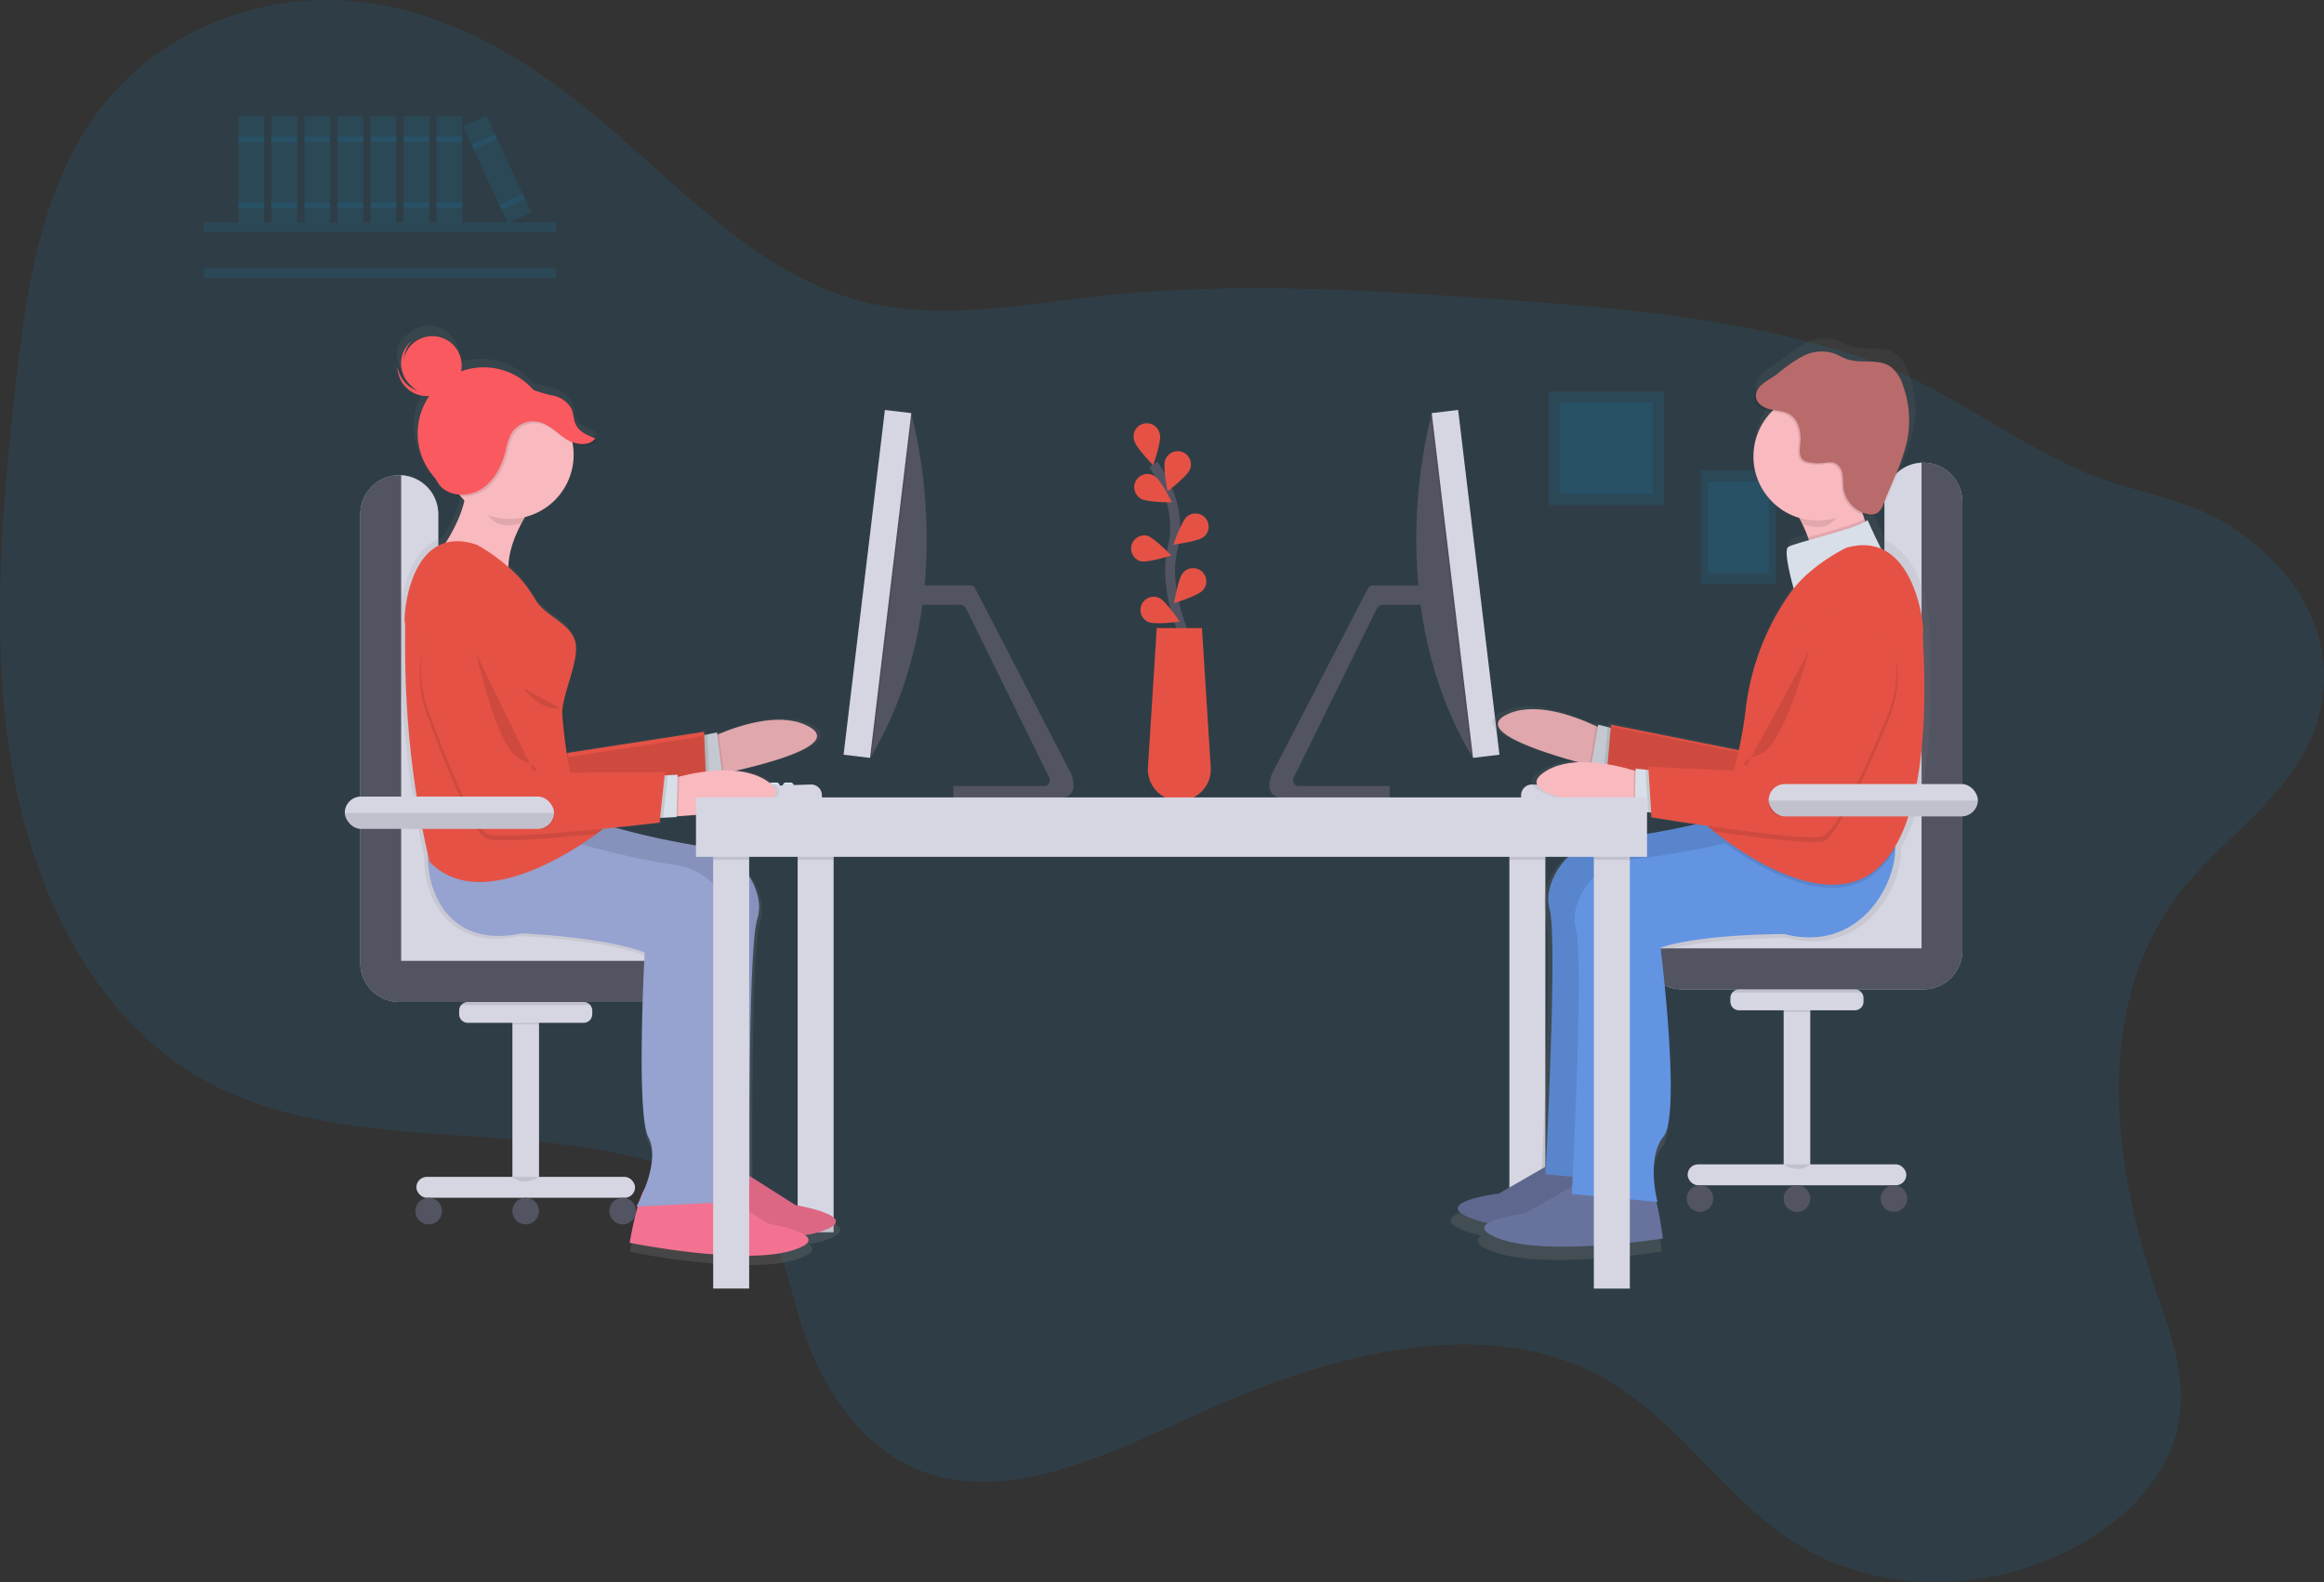 <svg xmlns="http://www.w3.org/2000/svg" xmlns:xlink="http://www.w3.org/1999/xlink" width="470" height="320" viewBox="0 0 470 320"><rect x="0" y="0" width="470" height="320" fill="#333333" stroke="none"/><defs><linearGradient id="linear-gradient" x1="0.531" y1="1.017" x2="0.531" y2="-0.007" gradientUnits="objectBoundingBox"><stop offset="0" stop-color="gray" stop-opacity="0.251"></stop><stop offset="0.54" stop-color="gray" stop-opacity="0.122"></stop><stop offset="1" stop-color="gray" stop-opacity="0.102"></stop></linearGradient><linearGradient id="linear-gradient-2" x1="0.5" y1="1" x2="0.5" y2="0.001" xlink:href="#linear-gradient"></linearGradient></defs><g id="Co-working_Illustration" data-name="Co-working Illustration" transform="translate(0.007 0)"><path id="&#x41A;&#x43E;&#x43D;&#x442;&#x443;&#x440;_1" data-name="&#x41A;&#x43E;&#x43D;&#x442;&#x443;&#x440; 1" d="M480.079,199.889c-17.318,23.043-12.935,55.073-4.215,80.442,2.936,8.492,6.253,17.467,4.282,26.854-2.412,11.479-12.243,20.32-22.321,25.269-18.366,9.027-39.685,8.285-55.5-1.926-13.669-8.826-22.959-23.886-36.908-32.278-23.315-13.994-54.448-6.508-81.332,5.521-19.02,8.5-39.9,19.341-57.929,12.54-12.683-4.786-20.9-17.675-24.989-31.591C199.195,278,197.9,270.681,193.7,265.5a27.361,27.361,0,0,0-9.349-6.912C152.6,242.729,110.7,254.449,79.981,236.619,59.249,224.6,46.914,200.43,42.309,174.775s-2.336-52.943.742-79.8C45.237,75.9,48.37,55.485,60.4,40.188c12.729-16.18,33.377-23.069,51.588-21.129s34.224,11.55,48.161,23.151c17.418,14.469,33.289,32.819,55.4,37.843,15.061,3.432,31.292.211,47.121-1.484,26.465-2.8,52.691-1.243,78.741.608,24.942,1.773,50.044,3.855,73.469,11.416,16.575,5.35,29.5,16.005,45.041,23.092,10.129,4.619,21.411,5.428,30.9,11.5,11.693,7.476,22.028,21.033,17.963,37.784C504.93,178.919,489.269,187.645,480.079,199.889Z" transform="translate(-39.7 -18.74)" fill="#0ca6f2" opacity="0.1"></path><rect id="&#x41F;&#x440;&#x44F;&#x43C;&#x43E;&#x443;&#x433;&#x43E;&#x43B;&#x44C;&#x43D;&#x438;&#x43A;_1" data-name="&#x41F;&#x440;&#x44F;&#x43C;&#x43E;&#x443;&#x433;&#x43E;&#x43B;&#x44C;&#x43D;&#x438;&#x43A; 1" width="15.171" height="22.965" transform="translate(343.982 95.134)" fill="#0ca6f2" opacity="0.1"></rect><rect id="&#x41F;&#x440;&#x44F;&#x43C;&#x43E;&#x443;&#x433;&#x43E;&#x43B;&#x44C;&#x43D;&#x438;&#x43A;_2" data-name="&#x41F;&#x440;&#x44F;&#x43C;&#x43E;&#x443;&#x433;&#x43E;&#x43B;&#x44C;&#x43D;&#x438;&#x43A; 2" width="12.221" height="18.499" transform="translate(345.455 97.367)" fill="#0ca6f2" opacity="0.1"></rect><rect id="&#x41F;&#x440;&#x44F;&#x43C;&#x43E;&#x443;&#x433;&#x43E;&#x43B;&#x44C;&#x43D;&#x438;&#x43A;_3" data-name="&#x41F;&#x440;&#x44F;&#x43C;&#x43E;&#x443;&#x433;&#x43E;&#x43B;&#x44C;&#x43D;&#x438;&#x43A; 3" width="23.299" height="22.965" transform="translate(313.188 79.181)" fill="#0ca6f2" opacity="0.1"></rect><rect id="&#x41F;&#x440;&#x44F;&#x43C;&#x43E;&#x443;&#x433;&#x43E;&#x43B;&#x44C;&#x43D;&#x438;&#x43A;_4" data-name="&#x41F;&#x440;&#x44F;&#x43C;&#x43E;&#x443;&#x433;&#x43E;&#x43B;&#x44C;&#x43D;&#x438;&#x43A; 4" width="18.769" height="18.499" transform="translate(315.452 81.414)" fill="#0ca6f2" opacity="0.1"></rect><rect id="&#x41F;&#x440;&#x44F;&#x43C;&#x43E;&#x443;&#x433;&#x43E;&#x43B;&#x44C;&#x43D;&#x438;&#x43A;_5" data-name="&#x41F;&#x440;&#x44F;&#x43C;&#x43E;&#x443;&#x433;&#x43E;&#x43B;&#x44C;&#x43D;&#x438;&#x43A; 5" width="71.215" height="1.896" transform="translate(41.172 45.011)" fill="#0ca6f2" opacity="0.1"></rect><rect id="&#x41F;&#x440;&#x44F;&#x43C;&#x43E;&#x443;&#x433;&#x43E;&#x43B;&#x44C;&#x43D;&#x438;&#x43A;_6" data-name="&#x41F;&#x440;&#x44F;&#x43C;&#x43E;&#x443;&#x433;&#x43E;&#x43B;&#x44C;&#x43D;&#x438;&#x43A; 6" width="71.215" height="1.896" transform="translate(41.172 54.282)" fill="#0ca6f2" opacity="0.1"></rect><rect id="&#x41F;&#x440;&#x44F;&#x43C;&#x43E;&#x443;&#x433;&#x43E;&#x43B;&#x44C;&#x43D;&#x438;&#x43A;_7" data-name="&#x41F;&#x440;&#x44F;&#x43C;&#x43E;&#x443;&#x433;&#x43E;&#x43B;&#x44C;&#x43D;&#x438;&#x43A; 7" width="7.275" height="81.303" transform="translate(161.308 167.93)" fill="#d6d6e3"></rect><path id="&#x41A;&#x43E;&#x43D;&#x442;&#x443;&#x440;_2" data-name="&#x41A;&#x43E;&#x43D;&#x442;&#x443;&#x440; 2" d="M937.733,353.876v-75a7.884,7.884,0,0,1,7.884-7.88h0a7.884,7.884,0,0,1,7.869,7.88v90.764a7.884,7.884,0,0,1-7.884,7.884H896.774a7.884,7.884,0,0,1-7.884-7.884h0a7.884,7.884,0,0,1,7.884-7.884h33.075a7.884,7.884,0,0,0,7.884-7.884Z" transform="translate(-556.635 -177.409)" fill="#aebee1"></path><path id="&#x41A;&#x43E;&#x43D;&#x442;&#x443;&#x440;_3" data-name="&#x41A;&#x43E;&#x43D;&#x442;&#x443;&#x440; 3" d="M937.733,353.876v-75a7.884,7.884,0,0,1,7.884-7.88h0a7.884,7.884,0,0,1,7.869,7.88v90.764a7.884,7.884,0,0,1-7.884,7.884H896.774a7.884,7.884,0,0,1-7.884-7.884h0a7.884,7.884,0,0,1,7.884-7.884h33.075a7.884,7.884,0,0,0,7.884-7.884Z" transform="translate(-556.635 -177.409)" fill="#535461"></path><path id="&#x41A;&#x43E;&#x43D;&#x442;&#x443;&#x440;_4" data-name="&#x41A;&#x43E;&#x43D;&#x442;&#x443;&#x440; 4" d="M888.92,369.221a7.884,7.884,0,0,1,7.873-7.461h33.075a7.884,7.884,0,0,0,7.884-7.884v-75a7.884,7.884,0,0,1,7.505-7.88v98.221Z" transform="translate(-556.654 -177.409)" fill="#d6d6e3"></path><path id="&#x41A;&#x43E;&#x43D;&#x442;&#x443;&#x440;_5" data-name="&#x41A;&#x43E;&#x43D;&#x442;&#x443;&#x440; 5" d="M205.5,360.69v-75a7.884,7.884,0,0,0-7.865-7.884h0a7.884,7.884,0,0,0-7.884,7.884v90.764a7.884,7.884,0,0,0,7.884,7.9h48.825a7.884,7.884,0,0,0,7.884-7.884h0a7.884,7.884,0,0,0-7.884-7.884H213.387a7.884,7.884,0,0,1-7.888-7.9Z" transform="translate(-116.883 -181.693)" fill="#aebee1"></path><path id="&#x41A;&#x43E;&#x43D;&#x442;&#x443;&#x440;_6" data-name="&#x41A;&#x43E;&#x43D;&#x442;&#x443;&#x440; 6" d="M205.5,360.69v-75a7.884,7.884,0,0,0-7.865-7.884h0a7.884,7.884,0,0,0-7.884,7.884v90.764a7.884,7.884,0,0,0,7.884,7.9h48.825a7.884,7.884,0,0,0,7.884-7.884h0a7.884,7.884,0,0,0-7.884-7.884H213.387a7.884,7.884,0,0,1-7.888-7.9Z" transform="translate(-116.883 -181.693)" fill="#535461"></path><path id="&#x41A;&#x43E;&#x43D;&#x442;&#x443;&#x440;_7" data-name="&#x41A;&#x43E;&#x43D;&#x442;&#x443;&#x440; 7" d="M268.327,376.054a7.884,7.884,0,0,0-7.873-7.461H227.382a7.884,7.884,0,0,1-7.888-7.884v-75A7.884,7.884,0,0,0,212,277.84v98.213Z" transform="translate(-130.878 -181.712)" fill="#d6d6e3"></path><rect id="&#x41F;&#x440;&#x44F;&#x43C;&#x43E;&#x443;&#x433;&#x43E;&#x43B;&#x44C;&#x43D;&#x438;&#x43A;_8" data-name="&#x41F;&#x440;&#x44F;&#x43C;&#x43E;&#x443;&#x433;&#x43E;&#x43B;&#x44C;&#x43D;&#x438;&#x43A; 8" width="7.275" height="83.199" transform="translate(305.249 167.93)" fill="#d6d6e3"></rect><rect id="&#x41F;&#x440;&#x44F;&#x43C;&#x43E;&#x443;&#x433;&#x43E;&#x43B;&#x44C;&#x43D;&#x438;&#x43A;_9" data-name="&#x41F;&#x440;&#x44F;&#x43C;&#x43E;&#x443;&#x433;&#x43E;&#x43B;&#x44C;&#x43D;&#x438;&#x43A; 9" width="7.275" height="6.01" transform="translate(161.308 167.93)" opacity="0.1"></rect><rect id="&#x41F;&#x440;&#x44F;&#x43C;&#x43E;&#x443;&#x433;&#x43E;&#x43B;&#x44C;&#x43D;&#x438;&#x43A;_10" data-name="&#x41F;&#x440;&#x44F;&#x43C;&#x43E;&#x443;&#x433;&#x43E;&#x43B;&#x44C;&#x43D;&#x438;&#x43A; 10" width="7.275" height="6.01" transform="translate(305.249 167.93)" opacity="0.1"></rect><path id="&#x41A;&#x43E;&#x43D;&#x442;&#x443;&#x440;_8" data-name="&#x41A;&#x43E;&#x43D;&#x442;&#x443;&#x440; 8" d="M495.679,337.92q-.174,1.922-.442,3.9H494.21v-3.9Z" transform="translate(-308.385 -219.501)" opacity="0.1"></path><path id="&#x41A;&#x43E;&#x43D;&#x442;&#x443;&#x440;_9" data-name="&#x41A;&#x43E;&#x43D;&#x442;&#x443;&#x440; 9" d="M525.49,378.4a2.244,2.244,0,0,1-2.1,2.4h-22.2v-2.315h18.476a1.161,1.161,0,0,0,.894-1.736L503.8,342.664a1.484,1.484,0,0,0-1.3-.838H494.21v-3.9h10.466a1.039,1.039,0,0,1,.909.586l19.207,37.1A6.306,6.306,0,0,1,525.49,378.4Z" transform="translate(-308.385 -219.508)" fill="#535461"></path><path id="&#x41A;&#x43E;&#x43D;&#x442;&#x443;&#x440;_10" data-name="&#x41A;&#x43E;&#x43D;&#x442;&#x443;&#x440; 10" d="M463.26,313.216l-.3.512-2.846-1.9,8.8-67.7h2.267s.093.312.245.905C472.943,250.886,480.4,284.021,463.26,313.216Z" transform="translate(-286.937 -160.508)" fill="#535461"></path><path id="&#x41A;&#x43E;&#x43D;&#x442;&#x443;&#x440;_11" data-name="&#x41A;&#x43E;&#x43D;&#x442;&#x443;&#x440; 11" d="M471.422,245.035l-8.162,68.18-.3.512-2.846-1.9,8.8-67.7h2.267S471.27,244.453,471.422,245.035Z" transform="translate(-286.937 -160.508)" opacity="0.1"></path><rect id="&#x41F;&#x440;&#x44F;&#x43C;&#x43E;&#x443;&#x433;&#x43E;&#x43B;&#x44C;&#x43D;&#x438;&#x43A;_11" data-name="&#x41F;&#x440;&#x44F;&#x43C;&#x43E;&#x443;&#x433;&#x43E;&#x43B;&#x44C;&#x43D;&#x438;&#x43A; 11" width="70.228" height="5.38" transform="translate(170.598 152.651) rotate(-83.17)" fill="#d6d6e3"></rect><path id="&#x41A;&#x43E;&#x43D;&#x442;&#x443;&#x440;_12" data-name="&#x41A;&#x43E;&#x43D;&#x442;&#x443;&#x440; 12" d="M400.065,446a.638.638,0,0,1-.634.634h-.95a.635.635,0,0,1-.634-.634.308.308,0,0,1,0-.074.635.635,0,0,1,.627-.557h.95a.638.638,0,0,1,.612.482A.584.584,0,0,1,400.065,446Z" transform="translate(-247.772 -287.087)" fill="#e3edf9"></path><path id="&#x41A;&#x43E;&#x43D;&#x442;&#x443;&#x440;_13" data-name="&#x41A;&#x43E;&#x43D;&#x442;&#x443;&#x440; 13" d="M407.739,446a.638.638,0,0,1-.634.634h-.95a.634.634,0,0,1-.634-.634.621.621,0,0,1,.026-.174.6.6,0,0,1,.16-.271.62.62,0,0,1,.445-.186h.95a.638.638,0,0,1,.583.371.654.654,0,0,1,.056.26Z" transform="translate(-252.6 -287.087)" fill="#e3edf9"></path><path id="&#x41A;&#x43E;&#x43D;&#x442;&#x443;&#x440;_14" data-name="&#x41A;&#x43E;&#x43D;&#x442;&#x443;&#x440; 14" d="M414.559,445.994a.638.638,0,0,1-.634.634h-.95a.634.634,0,0,1-.634-.634.6.6,0,0,1,.056-.263.646.646,0,0,1,.575-.371h.95a.631.631,0,0,1,.634.634Z" transform="translate(-256.89 -287.08)" fill="#e3edf9"></path><path id="&#x41A;&#x43E;&#x43D;&#x442;&#x443;&#x440;_15" data-name="&#x41A;&#x43E;&#x43D;&#x442;&#x443;&#x440; 15" d="M422.24,446a.638.638,0,0,1-.634.634h-.95a.634.634,0,0,1-.519-1l.074-.082a.62.62,0,0,1,.445-.186h.95a.638.638,0,0,1,.46.2A.612.612,0,0,1,422.24,446Z" transform="translate(-261.721 -287.087)" fill="#e3edf9"></path><path id="&#x41A;&#x43E;&#x43D;&#x442;&#x443;&#x440;_16" data-name="&#x41A;&#x43E;&#x43D;&#x442;&#x443;&#x440; 16" d="M400.046,446.66a.586.586,0,0,1,.019.152.638.638,0,0,1-.634.634h-.95a.634.634,0,0,1-.634-.634.308.308,0,0,1,0-.074Z" transform="translate(-247.772 -287.898)" opacity="0.1"></path><path id="&#x41A;&#x43E;&#x43D;&#x442;&#x443;&#x440;_17" data-name="&#x41A;&#x43E;&#x43D;&#x442;&#x443;&#x440; 17" d="M407.687,446.39a.652.652,0,0,1,.052.249.638.638,0,0,1-.634.634h-.95a.634.634,0,0,1-.634-.634.62.62,0,0,1,.026-.174Z" transform="translate(-252.6 -287.728)" opacity="0.1"></path><path id="&#x41A;&#x43E;&#x43D;&#x442;&#x443;&#x440;_18" data-name="&#x41A;&#x43E;&#x43D;&#x442;&#x443;&#x440; 18" d="M414.472,446.16a.633.633,0,0,1-.538.968h-.95a.634.634,0,0,1-.634-.634.6.6,0,0,1,.056-.263Z" transform="translate(-256.896 -287.583)" opacity="0.1"></path><path id="&#x41A;&#x43E;&#x43D;&#x442;&#x443;&#x440;_19" data-name="&#x41A;&#x43E;&#x43D;&#x442;&#x443;&#x440; 19" d="M422.24,446.34a.638.638,0,0,1-.634.634h-.95a.634.634,0,0,1-.519-1l1.929-.067a.612.612,0,0,1,.174.43Z" transform="translate(-261.721 -287.426)" opacity="0.1"></path><path id="&#x41A;&#x43E;&#x43D;&#x442;&#x443;&#x440;_20" data-name="&#x41A;&#x43E;&#x43D;&#x442;&#x443;&#x440; 20" d="M410.236,449.189H391.89v-.835a1.428,1.428,0,0,1,1.38-1.428l14.714-.508a2.182,2.182,0,0,1,2.256,2.178Z" transform="translate(-244.027 -287.745)" fill="#d6d6e3"></path><path id="&#x41A;&#x43E;&#x43D;&#x442;&#x443;&#x440;_21" data-name="&#x41A;&#x43E;&#x43D;&#x442;&#x443;&#x440; 21" d="M685.309,378.4a2.245,2.245,0,0,0,2.1,2.4h22.216v-2.315h-18.5a1.161,1.161,0,0,1-.894-1.736l16.755-34.077a1.484,1.484,0,0,1,1.3-.838h8.292v-3.9H706.123a1.039,1.039,0,0,0-.894.582l-19.207,37.1a6.308,6.308,0,0,0-.712,2.783Z" transform="translate(-428.585 -219.508)" fill="#535461"></path><path id="&#x41A;&#x43E;&#x43D;&#x442;&#x443;&#x440;_22" data-name="&#x41A;&#x43E;&#x43D;&#x442;&#x443;&#x440; 22" d="M776.44,313.216l.3.512,2.846-1.9-8.8-67.7h-2.267s-.093.312-.245.905C766.753,250.886,759.284,284.021,776.44,313.216Z" transform="translate(-478.93 -160.508)" fill="#535461"></path><path id="&#x41A;&#x43E;&#x43D;&#x442;&#x443;&#x440;_23" data-name="&#x41A;&#x43E;&#x43D;&#x442;&#x443;&#x440; 23" d="M773.23,245.035l8.162,68.18.3.512,2.846-1.9-8.8-67.7h-2.267S773.382,244.453,773.23,245.035Z" transform="translate(-483.886 -160.508)" opacity="0.1"></path><rect id="&#x41F;&#x440;&#x44F;&#x43C;&#x43E;&#x443;&#x433;&#x43E;&#x43B;&#x44C;&#x43D;&#x438;&#x43A;_12" data-name="&#x41F;&#x440;&#x44F;&#x43C;&#x43E;&#x443;&#x433;&#x43E;&#x43B;&#x44C;&#x43D;&#x438;&#x43A; 12" width="5.38" height="70.228" transform="translate(289.543 83.555) rotate(-6.83)" fill="#d6d6e3"></rect><path id="&#x41A;&#x43E;&#x43D;&#x442;&#x443;&#x440;_24" data-name="&#x41A;&#x43E;&#x43D;&#x442;&#x443;&#x440; 24" d="M860,446a.638.638,0,0,0,.634.634h.95a.635.635,0,0,0,.634-.634.3.3,0,0,0,0-.074.635.635,0,0,0-.627-.557h-.95a.638.638,0,0,0-.612.482A.586.586,0,0,0,860,446Z" transform="translate(-538.464 -287.087)" fill="#e3edf9"></path><path id="&#x41A;&#x43E;&#x43D;&#x442;&#x443;&#x440;_25" data-name="&#x41A;&#x43E;&#x43D;&#x442;&#x443;&#x440; 25" d="M852.328,446a.638.638,0,0,0,.634.634h.95a.634.634,0,0,0,.634-.634.627.627,0,0,0-.026-.174.6.6,0,0,0-.16-.271.62.62,0,0,0-.445-.185h-.968a.638.638,0,0,0-.583.371.653.653,0,0,0-.037.26Z" transform="translate(-533.637 -287.087)" fill="#e3edf9"></path><path id="&#x41A;&#x43E;&#x43D;&#x442;&#x443;&#x440;_26" data-name="&#x41A;&#x43E;&#x43D;&#x442;&#x443;&#x440; 26" d="M845.51,445.994a.638.638,0,0,0,.634.634h.95a.634.634,0,0,0,.634-.634.6.6,0,0,0-.056-.263.646.646,0,0,0-.575-.371h-.95a.631.631,0,0,0-.635.634Z" transform="translate(-529.35 -287.08)" fill="#e3edf9"></path><path id="&#x41A;&#x43E;&#x43D;&#x442;&#x443;&#x440;_27" data-name="&#x41A;&#x43E;&#x43D;&#x442;&#x443;&#x440; 27" d="M837.83,446a.638.638,0,0,0,.634.634h.95a.634.634,0,0,0,.519-1l-.074-.082a.62.62,0,0,0-.445-.186h-.95a.638.638,0,0,0-.46.2A.612.612,0,0,0,837.83,446Z" transform="translate(-524.519 -287.087)" fill="#e3edf9"></path><path id="&#x41A;&#x43E;&#x43D;&#x442;&#x443;&#x440;_28" data-name="&#x41A;&#x43E;&#x43D;&#x442;&#x443;&#x440; 28" d="M860.018,446.66a.586.586,0,0,0-.019.152.638.638,0,0,0,.635.634h.95a.635.635,0,0,0,.635-.634.314.314,0,0,0,0-.074Z" transform="translate(-538.464 -287.898)" opacity="0.1"></path><path id="&#x41A;&#x43E;&#x43D;&#x442;&#x443;&#x440;_29" data-name="&#x41A;&#x43E;&#x43D;&#x442;&#x443;&#x440; 29" d="M852.382,446.39a.654.654,0,0,0-.052.249.638.638,0,0,0,.634.634h.95a.634.634,0,0,0,.634-.634.62.62,0,0,0-.026-.174Z" transform="translate(-533.64 -287.728)" opacity="0.1"></path><path id="&#x41A;&#x43E;&#x43D;&#x442;&#x443;&#x440;_30" data-name="&#x41A;&#x43E;&#x43D;&#x442;&#x443;&#x440; 30" d="M845.6,446.16a.633.633,0,0,0,.538.968h.95a.634.634,0,0,0,.634-.634.6.6,0,0,0-.056-.263Z" transform="translate(-529.344 -287.583)" opacity="0.1"></path><path id="&#x41A;&#x43E;&#x43D;&#x442;&#x443;&#x440;_31" data-name="&#x41A;&#x43E;&#x43D;&#x442;&#x443;&#x440; 31" d="M837.83,446.34a.638.638,0,0,0,.634.634h.95a.634.634,0,0,0,.519-1L838,445.91a.612.612,0,0,0-.174.43Z" transform="translate(-524.519 -287.426)" opacity="0.1"></path><path id="&#x41A;&#x43E;&#x43D;&#x442;&#x443;&#x440;_32" data-name="&#x41A;&#x43E;&#x43D;&#x442;&#x443;&#x440; 32" d="M822.484,449.189H840.83v-.835a1.428,1.428,0,0,0-1.38-1.428l-14.714-.508a2.182,2.182,0,0,0-2.256,2.178Z" transform="translate(-514.864 -287.745)" fill="#d6d6e3"></path><path id="&#x41A;&#x43E;&#x43D;&#x442;&#x443;&#x440;_33" data-name="&#x41A;&#x43E;&#x43D;&#x442;&#x443;&#x440; 33" d="M875.12,306.182c8.559-14.518,5.458-43.8,5.8-44.362.308-.493-.872-14.284-8.737-17.653-1.421-2.816-2.82-5.988-2.82-5.988a2.493,2.493,0,0,1-.453.338q-.093-.252-.182-.512c-.1-.293-.193-.594-.286-.894a5.769,5.769,0,0,0,.672.171,2.8,2.8,0,0,0,1.8-.16,2,2,0,0,0,.516-.4,3.91,3.91,0,0,0,1.25-1.855l2.289-5.484a42.671,42.671,0,0,0,2.619-7.587,21.362,21.362,0,0,0-.913-11.82,7.541,7.541,0,0,0-2.564-3.74c-2.549-1.729-6.1-.534-9.008-1.547-.957-.334-1.822-.9-2.779-1.239a8.545,8.545,0,0,0-6.389.579,30.4,30.4,0,0,0-5.339,3.71c-.857.657-2.226,1.336-3.235,2.226a3.259,3.259,0,0,0-1.588,2.9c.163,1.391,1.629,2.226,2.994,2.553.226.052.46.093.69.134a13.356,13.356,0,0,0,5.7,22.186,31.3,31.3,0,0,1,1.8,4.055q.1.286.2.575a23.157,23.157,0,0,0-4.359,1.462c-1.065.883,1.165,8.615,1.165,8.615-.568.72-1.146,1.54-1.733,2.419a52.146,52.146,0,0,0-8.222,22.472c-.371,2.935-.853,5.936-1.465,8.789l-26.59-5.331-.056.657-.634-.156h0l-2-.493-.078.449-.3-.145c-4.946-2.319-13.279-5.279-18.922-2.226-5.955,3.206,6.9,7.465,15.145,9.732a13.4,13.4,0,0,0-7.42,2.326c-5.981,4.482,10.934,6.815,18.922,7.643l.323.033v.171l2.768.256.649.059.063.987s3.962.649,9.257,1.436a161.455,161.455,0,0,1-18.7,3.168,13.681,13.681,0,0,0-11.657,9.813,8.726,8.726,0,0,0-.134,4.719c1.543,5.391-.341,45.048-.768,53.589l-9.776,5.628s-15.211,1.855-5.079,5.42a20.827,20.827,0,0,0,2.794.742c-1.336.861-1.221,1.985,2.716,3.365,10.14,3.554,33.71-.156,33.71-.156s-.516-4.178-1.354-7.65l.26.022s-2.434-9.056,1.258-13.623-.62-39.327-.62-39.327,6.463-2.675,25.781-2.849c15.582,4,23.177-10.318,23.069-17.719A3.939,3.939,0,0,1,875.12,306.182Z" transform="translate(-490.709 -134.68)" fill="url(#linear-gradient)"></path><path id="&#x41A;&#x43E;&#x43D;&#x442;&#x443;&#x440;_34" data-name="&#x41A;&#x43E;&#x43D;&#x442;&#x443;&#x440; 34" d="M833.728,410.917l-1.651,6.678s-1.484-.334-3.71-.905c-7.539-1.952-23.44-6.637-17.066-10.077,5.495-2.968,13.586-.082,18.391,2.17,1.759.827,3.079,1.569,3.669,1.918C833.609,410.843,833.728,410.917,833.728,410.917Z" transform="translate(-506.905 -261.913)" fill="#f8b9bf"></path><path id="&#x41A;&#x43E;&#x43D;&#x442;&#x443;&#x440;_35" data-name="&#x41A;&#x43E;&#x43D;&#x442;&#x443;&#x440; 35" d="M864.7,418.678,863.51,423.5s-1.484-.334-3.71-.905l1.339-7.906c1.759.827,3.079,1.569,3.669,1.918Z" transform="translate(-538.338 -267.789)" opacity="0.1"></path><path id="&#x41A;&#x43E;&#x43D;&#x442;&#x443;&#x440;_36" data-name="&#x41A;&#x43E;&#x43D;&#x442;&#x443;&#x440; 36" d="M825.5,404.683l-4.608-1.139,1.432-8.444,3.684.909Z" transform="translate(-499.135 -248.514)" fill="#d9dfe8"></path><path id="&#x41A;&#x43E;&#x43D;&#x442;&#x443;&#x440;_37" data-name="&#x41A;&#x43E;&#x43D;&#x442;&#x443;&#x440; 37" d="M829.939,405.495,827.95,405l.749-8.615,1.747.43Z" transform="translate(-503.576 -249.326)" opacity="0.1"></path><path id="&#x41A;&#x43E;&#x43D;&#x442;&#x443;&#x440;_38" data-name="&#x41A;&#x43E;&#x43D;&#x442;&#x443;&#x440; 38" d="M915.006,343.937s-8.849-5.113-12.781,9.553-4.3,21.422-4.3,21.422l-27.944-5.587-.887,10.206s29.877,9.646,33.636,8.945,15.953-21.148,15.953-21.148S929.765,351.484,915.006,343.937Z" transform="translate(-544.181 -222.744)" fill="#e55245"></path><g id="&#x421;&#x433;&#x440;&#x443;&#x43F;&#x43F;&#x438;&#x440;&#x43E;&#x432;&#x430;&#x442;&#x44C;_1" data-name="&#x421;&#x433;&#x440;&#x443;&#x43F;&#x43F;&#x438;&#x440;&#x43E;&#x432;&#x430;&#x442;&#x44C; 1" transform="translate(302.921 120.702)" opacity="0.1"><path id="&#x41A;&#x43E;&#x43D;&#x442;&#x443;&#x440;_39" data-name="&#x41A;&#x43E;&#x43D;&#x442;&#x443;&#x440; 39" d="M833.728,410.917l-1.651,6.678s-1.484-.334-3.71-.905c-7.539-1.952-23.44-6.637-17.066-10.077,5.495-2.968,13.586-.082,18.391,2.17,1.759.827,3.079,1.569,3.669,1.918C833.609,410.843,833.728,410.917,833.728,410.917Z" transform="translate(-809.826 -382.615)"></path><path id="&#x41A;&#x43E;&#x43D;&#x442;&#x443;&#x440;_40" data-name="&#x41A;&#x43E;&#x43D;&#x442;&#x443;&#x440; 40" d="M864.7,418.678,863.51,423.5s-1.484-.334-3.71-.905l1.339-7.906c1.759.827,3.079,1.569,3.669,1.918Z" transform="translate(-841.259 -388.491)" opacity="0.1"></path><path id="&#x41A;&#x43E;&#x43D;&#x442;&#x443;&#x440;_41" data-name="&#x41A;&#x43E;&#x43D;&#x442;&#x443;&#x440; 41" d="M825.5,404.683l-4.608-1.139,1.432-8.444,3.684.909Z" transform="translate(-802.056 -369.216)"></path><path id="&#x41A;&#x43E;&#x43D;&#x442;&#x443;&#x440;_42" data-name="&#x41A;&#x43E;&#x43D;&#x442;&#x443;&#x440; 42" d="M829.939,405.495,827.95,405l.749-8.615,1.747.43Z" transform="translate(-806.497 -370.028)" opacity="0.1"></path><path id="&#x41A;&#x43E;&#x43D;&#x442;&#x443;&#x440;_43" data-name="&#x41A;&#x43E;&#x43D;&#x442;&#x443;&#x440; 43" d="M915.006,344.937s-8.849-5.112-12.781,9.553-4.3,21.422-4.3,21.422l-27.944-5.587-.887,10.206s29.877,9.646,33.636,8.945,15.953-21.148,15.953-21.148S929.765,352.484,915.006,344.937Z" transform="translate(-847.103 -344.075)"></path></g><path id="&#x41A;&#x43E;&#x43D;&#x442;&#x443;&#x440;_44" data-name="&#x41A;&#x43E;&#x43D;&#x442;&#x443;&#x440; 44" d="M807.708,650.567l-11.409,6.57s-14.781,1.811-4.934,5.261,32.738-.152,32.738-.152-1.273-10.284-3.046-11.72S807.708,650.567,807.708,650.567Z" transform="translate(-493.165 -415.733)" fill="#68739d"></path><path id="&#x41A;&#x43E;&#x43D;&#x442;&#x443;&#x440;_45" data-name="&#x41A;&#x43E;&#x43D;&#x442;&#x443;&#x440; 45" d="M882.231,452.712a79.407,79.407,0,0,1-15.76,5.532,157.971,157.971,0,0,1-18.421,3.139,13.286,13.286,0,0,0-11.323,9.509,8.472,8.472,0,0,0-.13,4.6c1.681,5.873-.827,53.615-.827,53.615l17.326,1.6s-2.363-8.8,1.224-13.23-.6-38.181-.6-38.181,6.277-2.6,25.036-2.768c17.378,4.452,24.539-14.57,21.856-19.9S882.231,452.712,882.231,452.712Z" transform="translate(-523.223 -291.598)" fill="#6394e2"></path><g id="&#x421;&#x433;&#x440;&#x443;&#x43F;&#x43F;&#x438;&#x440;&#x43E;&#x432;&#x430;&#x442;&#x44C;_2" data-name="&#x421;&#x433;&#x440;&#x443;&#x43F;&#x43F;&#x438;&#x440;&#x43E;&#x432;&#x430;&#x442;&#x44C; 2" transform="translate(294.817 160.944)" opacity="0.1"><path id="&#x41A;&#x43E;&#x43D;&#x442;&#x443;&#x440;_46" data-name="&#x41A;&#x43E;&#x43D;&#x442;&#x443;&#x440; 46" d="M807.708,650.567l-11.409,6.57s-14.781,1.811-4.934,5.261,32.738-.152,32.738-.152-1.273-10.284-3.046-11.72S807.708,650.567,807.708,650.567Z" transform="translate(-787.982 -576.677)"></path><path id="&#x41A;&#x43E;&#x43D;&#x442;&#x443;&#x440;_47" data-name="&#x41A;&#x43E;&#x43D;&#x442;&#x443;&#x440; 47" d="M882.231,452.712a79.407,79.407,0,0,1-15.76,5.532,157.971,157.971,0,0,1-18.421,3.139,13.286,13.286,0,0,0-11.323,9.509,8.472,8.472,0,0,0-.13,4.6c1.681,5.873-.827,53.615-.827,53.615l17.326,1.6s-2.363-8.8,1.224-13.23-.6-38.181-.6-38.181,6.277-2.6,25.036-2.768c17.378,4.452,24.539-14.57,21.856-19.9S882.231,452.712,882.231,452.712Z" transform="translate(-818.04 -452.543)"></path></g><path id="&#x41A;&#x43E;&#x43D;&#x442;&#x443;&#x440;_48" data-name="&#x41A;&#x43E;&#x43D;&#x442;&#x443;&#x440; 48" d="M822.133,661.317l-11.409,6.571s-14.774,1.8-4.934,5.261S838.528,673,838.528,673s-1.272-10.284-3.046-11.72S822.133,661.317,822.133,661.317Z" transform="translate(-502.24 -422.494)" fill="#68739d"></path><path id="&#x41A;&#x43E;&#x43D;&#x442;&#x443;&#x440;_49" data-name="&#x41A;&#x43E;&#x43D;&#x442;&#x443;&#x440; 49" d="M893.125,487.27c-18.758.171-25.036,2.768-25.036,2.768s4.189,33.762.6,38.181-1.224,13.23-1.224,13.23l-17.326-1.6s.03-.564.078-1.573c.415-8.3,2.244-46.807.742-52.042a8.475,8.475,0,0,1,.13-4.586,13.29,13.29,0,0,1,11.319-9.531,153.465,153.465,0,0,0,18.417-3.139l.289-.074a78.731,78.731,0,0,0,15.471-5.458s15.7-1.41,18.38,3.922a6.307,6.307,0,0,1,.549,2.69C915.649,477.249,908.266,491.155,893.125,487.27Z" transform="translate(-532.262 -298.349)" fill="#6394e2"></path><path id="&#x41A;&#x43E;&#x43D;&#x442;&#x443;&#x440;_50" data-name="&#x41A;&#x43E;&#x43D;&#x442;&#x443;&#x440; 50" d="M854.873,437.387l-.634,6.864s-1.525-.108-3.792-.345c-7.743-.805-24.167-3.068-18.361-7.42,4.994-3.74,13.423-2.107,18.51-.594,1.855.557,3.28,1.095,3.914,1.35C854.743,437.331,854.873,437.387,854.873,437.387Z" transform="translate(-520.14 -280.061)" fill="#f8b9bf"></path><path id="&#x41A;&#x43E;&#x43D;&#x442;&#x443;&#x440;_51" data-name="&#x41A;&#x43E;&#x43D;&#x442;&#x443;&#x440; 51" d="M986.167,292.649s-2.322,1.818-5.161,3.814c-3.113.7-6.726,1.287-9.331,1.666.931-2.968.371-6.307-.679-9.234a34.757,34.757,0,0,0-4.656-8.563l15.7-4.9c-1.232,3.12-.675,6.678.371,9.772A32.225,32.225,0,0,0,986.167,292.649Z" transform="translate(-605.351 -180.196)" fill="#f8b9bf"></path><path id="&#x41A;&#x43E;&#x43D;&#x442;&#x443;&#x440;_52" data-name="&#x41A;&#x43E;&#x43D;&#x442;&#x443;&#x440; 52" d="M887.888,442.182l-.456,4.931s-1.525-.108-3.792-.345l.148-8.018c1.855.556,3.28,1.094,3.914,1.35Z" transform="translate(-553.333 -282.923)" opacity="0.1"></path><path id="&#x41A;&#x43E;&#x43D;&#x442;&#x443;&#x440;_53" data-name="&#x41A;&#x43E;&#x43D;&#x442;&#x443;&#x440; 53" d="M849.507,428.071l-4.727-.438.156-8.563,3.781.349Z" transform="translate(-514.162 -263.591)" fill="#d9dfe8"></path><path id="&#x41A;&#x43E;&#x43D;&#x442;&#x443;&#x440;_54" data-name="&#x41A;&#x43E;&#x43D;&#x442;&#x443;&#x440; 54" d="M994.061,309.185S991.738,311,988.9,313c-3.113.7-6.726,1.287-9.331,1.666.931-2.968.371-6.307-.679-9.234,3.836-1.113,9.323-2.553,11.42-3.71A32.222,32.222,0,0,0,994.061,309.185Z" transform="translate(-613.245 -196.732)" opacity="0.1"></path><path id="&#x41A;&#x43E;&#x43D;&#x442;&#x443;&#x440;_55" data-name="&#x41A;&#x43E;&#x43D;&#x442;&#x443;&#x440; 55" d="M983.591,302.22s2.627,5.962,4.282,8.656-19.226,5.194-19.226,5.194-2.167-7.505-1.132-8.366S981.843,303.964,983.591,302.22Z" transform="translate(-605.914 -197.047)" fill="#d9dfe8"></path><path id="&#x41A;&#x43E;&#x43D;&#x442;&#x443;&#x440;_56" data-name="&#x41A;&#x43E;&#x43D;&#x442;&#x443;&#x440; 56" d="M968.085,470.059a18.782,18.782,0,0,1-3.25,4.207c-9.223,8.763-24.342-.371-31.165-5.365a78.732,78.732,0,0,0,15.471-5.458s15.7-1.41,18.38,3.922a6.307,6.307,0,0,1,.564,2.693Z" transform="translate(-584.802 -298.349)" opacity="0.1"></path><path id="&#x41A;&#x43E;&#x43D;&#x442;&#x443;&#x440;_57" data-name="&#x41A;&#x43E;&#x43D;&#x442;&#x443;&#x440; 57" d="M959.044,380.978c-10.485,9.958-28.568-3.228-33.443-7.112-.79-.631-1.232-1.02-1.232-1.02,1.925-1.8,3.617-5.624,4.957-10.3a90.377,90.377,0,0,0,2.7-13.646,50.643,50.643,0,0,1,7.984-21.827c.568-.853,1.113-1.651,1.681-2.348,3.959-5.035,10.611-8.233,10.611-8.233,14.039-4.1,15.927,16.721,15.553,17.322S971.232,369.4,959.044,380.978Z" transform="translate(-578.952 -205.687)" fill="#e55245"></path><path id="&#x41A;&#x43E;&#x43D;&#x442;&#x443;&#x440;_58" data-name="&#x41A;&#x43E;&#x43D;&#x442;&#x443;&#x440; 58" d="M960.4,375.5s-9.027,22.038-12.637,23.3c-2.066.716-13.1-.642-22.164-1.937-.79-.631-1.232-1.02-1.232-1.02,1.925-1.8,3.617-5.624,4.957-10.3l11.668.557s-.649-6.73,1.065-21.823,11.216-11.353,11.216-11.353C968.995,358.188,960.4,375.5,960.4,375.5Z" transform="translate(-578.952 -228.681)" opacity="0.1"></path><path id="&#x41A;&#x43E;&#x43D;&#x442;&#x443;&#x440;_59" data-name="&#x41A;&#x43E;&#x43D;&#x442;&#x443;&#x440; 59" d="M853.142,428.385,851.1,428.2l-.542-8.626,1.792.163Z" transform="translate(-517.797 -263.906)" opacity="0.1"></path><path id="&#x41A;&#x43E;&#x43D;&#x442;&#x443;&#x440;_60" data-name="&#x41A;&#x43E;&#x43D;&#x442;&#x443;&#x440; 60" d="M932.588,350.305s-9.5-3.736-11.216,11.353-1.065,21.823-1.065,21.823l-28.467-1.362.642,10.225s30.983,5.086,34.593,3.832,12.637-23.3,12.637-23.3S948.293,355.566,932.588,350.305Z" transform="translate(-558.491 -227.034)" fill="#e55245"></path><path id="&#x41A;&#x43E;&#x43D;&#x442;&#x443;&#x440;_61" data-name="&#x41A;&#x43E;&#x43D;&#x442;&#x443;&#x440; 61" d="M981.495,283.408c-.416-2.256,1.94-2.226,2.786-4.348l-15.7,4.9a34.649,34.649,0,0,1,2.909,4.626,13.026,13.026,0,0,0,2.5.482C977.729,289.426,978.9,285.742,981.495,283.408Z" transform="translate(-606.76 -182.479)" opacity="0.1"></path><circle id="&#x42D;&#x43B;&#x43B;&#x438;&#x43F;&#x441;_1" data-name="&#x42D;&#x43B;&#x43B;&#x438;&#x43F;&#x441; 1" cx="12.97" cy="12.97" r="12.97" transform="translate(353.467 104.042) rotate(-84.72)" fill="#f8b9bf"></circle><path id="&#x41A;&#x43E;&#x43D;&#x442;&#x443;&#x440;_62" data-name="&#x41A;&#x43E;&#x43D;&#x442;&#x443;&#x440; 62" d="M949.57,220.32c.16,1.35,1.584,2.174,2.909,2.478s2.76.319,3.922,1.028c1.855,1.143,2.356,3.68,2.122,5.862-.13,1.232-.315,2.742.694,3.458a2.689,2.689,0,0,0,1.039.371,9.741,9.741,0,0,0,3.2.111,4.548,4.548,0,0,1,1.855-.048,2.823,2.823,0,0,1,1.736,2.3c.189.991.085,2.022.237,3.02a6.27,6.27,0,0,0,4.942,5.1,2.719,2.719,0,0,0,1.744-.156,3.485,3.485,0,0,0,1.369-1.9l2.226-5.328a41.517,41.517,0,0,0,2.545-7.368,20.746,20.746,0,0,0-.887-11.479,7.357,7.357,0,0,0-2.49-3.632c-2.475-1.681-5.936-.519-8.748-1.484-.931-.323-1.77-.872-2.7-1.2a8.307,8.307,0,0,0-6.207.564,29.349,29.349,0,0,0-5.194,3.617C952.412,216.773,949.292,217.986,949.57,220.32Z" transform="translate(-594.792 -139.714)" opacity="0.1"></path><path id="&#x41A;&#x43E;&#x43D;&#x442;&#x443;&#x440;_63" data-name="&#x41A;&#x43E;&#x43D;&#x442;&#x443;&#x440; 63" d="M950.491,219.55c.159,1.35,1.584,2.174,2.909,2.478s2.76.319,3.922,1.028c1.855,1.143,2.356,3.68,2.122,5.862-.13,1.232-.315,2.742.694,3.458a2.69,2.69,0,0,0,1.039.371,9.742,9.742,0,0,0,3.2.111,4.548,4.548,0,0,1,1.855-.048,2.823,2.823,0,0,1,1.736,2.3c.189.991.085,2.022.237,3.02a6.27,6.27,0,0,0,4.942,5.1,2.72,2.72,0,0,0,1.744-.156,3.485,3.485,0,0,0,1.369-1.9l2.226-5.328a41.513,41.513,0,0,0,2.545-7.368,20.748,20.748,0,0,0-.887-11.479,7.356,7.356,0,0,0-2.489-3.632c-2.475-1.681-5.936-.519-8.748-1.484-.931-.323-1.77-.872-2.7-1.2a8.307,8.307,0,0,0-6.207.564,29.349,29.349,0,0,0-5.194,3.617C953.337,216,950.217,217.216,950.491,219.55Z" transform="translate(-595.371 -139.23)" fill="#b96b6b"></path><path id="&#x41A;&#x43E;&#x43D;&#x442;&#x443;&#x440;_64" data-name="&#x41A;&#x43E;&#x43D;&#x442;&#x443;&#x440; 64" d="M957.244,373.34s-4.953,19.241-9.884,21.021-2.753,2.285-2.753,2.285" transform="translate(-591.38 -241.78)" opacity="0.1"></path><rect id="&#x41F;&#x440;&#x44F;&#x43C;&#x43E;&#x443;&#x433;&#x43E;&#x43B;&#x44C;&#x43D;&#x438;&#x43A;_13" data-name="&#x41F;&#x440;&#x44F;&#x43C;&#x43E;&#x443;&#x433;&#x43E;&#x43B;&#x44C;&#x43D;&#x438;&#x43A; 13" width="5.383" height="35.383" transform="translate(360.715 202.044)" fill="#d6d6e3"></rect><rect id="&#x41F;&#x440;&#x44F;&#x43C;&#x43E;&#x443;&#x433;&#x43E;&#x43B;&#x44C;&#x43D;&#x438;&#x43A;_14" data-name="&#x41F;&#x440;&#x44F;&#x43C;&#x43E;&#x443;&#x433;&#x43E;&#x43B;&#x44C;&#x43D;&#x438;&#x43A; 14" width="5.383" height="2.623" transform="translate(360.715 202.044)" opacity="0.1"></rect><path id="&#x41A;&#x43E;&#x43D;&#x442;&#x443;&#x440;_65" data-name="&#x41A;&#x43E;&#x43D;&#x442;&#x443;&#x440; 65" d="M936.57,559.87v.742a1.74,1.74,0,0,0,1.74,1.74h23.44a1.74,1.74,0,0,0,1.74-1.74v-.742a1.74,1.74,0,0,0-1.74-1.74H938.31A1.74,1.74,0,0,0,936.57,559.87Z" transform="translate(-586.626 -358.012)" fill="#d6d6e3"></path><path id="&#x41A;&#x43E;&#x43D;&#x442;&#x443;&#x440;_66" data-name="&#x41A;&#x43E;&#x43D;&#x442;&#x443;&#x440; 66" d="M937.65,558.764h26.123a1.733,1.733,0,0,0-1.343-.634h-23.44A1.732,1.732,0,0,0,937.65,558.764Z" transform="translate(-587.305 -358.012)" opacity="0.1"></path><rect id="&#x41F;&#x440;&#x44F;&#x43C;&#x43E;&#x443;&#x433;&#x43E;&#x43B;&#x44C;&#x43D;&#x438;&#x43A;_15" data-name="&#x41F;&#x440;&#x44F;&#x43C;&#x43E;&#x443;&#x433;&#x43E;&#x43B;&#x44C;&#x43D;&#x438;&#x43A; 15" width="44.228" height="4.23" rx="2.115" transform="translate(341.296 235.502)" fill="#d6d6e3"></rect><circle id="&#x42D;&#x43B;&#x43B;&#x438;&#x43F;&#x441;_2" data-name="&#x42D;&#x43B;&#x43B;&#x438;&#x43F;&#x441; 2" cx="2.694" cy="2.694" r="2.694" transform="translate(380.33 239.731)" fill="#535461"></circle><circle id="&#x42D;&#x43B;&#x43B;&#x438;&#x43F;&#x441;_3" data-name="&#x42D;&#x43B;&#x43B;&#x438;&#x43F;&#x441; 3" cx="2.694" cy="2.694" r="2.694" transform="translate(341.099 239.731)" fill="#535461"></circle><circle id="&#x42D;&#x43B;&#x43B;&#x438;&#x43F;&#x441;_4" data-name="&#x42D;&#x43B;&#x43B;&#x438;&#x43F;&#x441; 4" cx="2.694" cy="2.694" r="2.694" transform="translate(360.715 239.731)" fill="#535461"></circle><rect id="&#x41F;&#x440;&#x44F;&#x43C;&#x43E;&#x443;&#x433;&#x43E;&#x43B;&#x44C;&#x43D;&#x438;&#x43A;_16" data-name="&#x41F;&#x440;&#x44F;&#x43C;&#x43E;&#x443;&#x433;&#x43E;&#x43B;&#x44C;&#x43D;&#x438;&#x43A; 16" width="42.306" height="6.537" rx="3.269" transform="translate(357.687 158.584)" fill="#d6d6e3"></rect><path id="&#x41A;&#x43E;&#x43D;&#x442;&#x443;&#x440;_67" data-name="&#x41A;&#x43E;&#x43D;&#x442;&#x443;&#x440; 67" d="M970.983,653.5s-2.115,2.089-5.383,0" transform="translate(-604.885 -417.999)" opacity="0.1"></path><path id="&#x41A;&#x43E;&#x43D;&#x442;&#x443;&#x440;_68" data-name="&#x41A;&#x43E;&#x43D;&#x442;&#x443;&#x440; 68" d="M999.746,455.17v.516a2.69,2.69,0,0,1-2.69,2.69H960.13a2.69,2.69,0,0,1-2.69-2.69v-.516Z" transform="translate(-599.753 -293.251)" opacity="0.1"></path><rect id="&#x41F;&#x440;&#x44F;&#x43C;&#x43E;&#x443;&#x433;&#x43E;&#x43B;&#x44C;&#x43D;&#x438;&#x43A;_17" data-name="&#x41F;&#x440;&#x44F;&#x43C;&#x43E;&#x443;&#x433;&#x43E;&#x43B;&#x44C;&#x43D;&#x438;&#x43A; 17" width="7.275" height="92.7" transform="translate(322.33 167.93)" fill="#d6d6e3"></rect><rect id="&#x41F;&#x440;&#x44F;&#x43C;&#x43E;&#x443;&#x433;&#x43E;&#x43B;&#x44C;&#x43D;&#x438;&#x43A;_18" data-name="&#x41F;&#x440;&#x44F;&#x43C;&#x43E;&#x443;&#x433;&#x43E;&#x43B;&#x44C;&#x43D;&#x438;&#x43A; 18" width="7.275" height="6.01" transform="translate(322.33 167.93)" opacity="0.1"></rect><rect id="&#x41F;&#x440;&#x44F;&#x43C;&#x43E;&#x443;&#x433;&#x43E;&#x43B;&#x44C;&#x43D;&#x438;&#x43A;_19" data-name="&#x41F;&#x440;&#x44F;&#x43C;&#x43E;&#x443;&#x433;&#x43E;&#x43B;&#x44C;&#x43D;&#x438;&#x43A; 19" width="5.383" height="35.383" transform="translate(103.62 204.574)" fill="#d6d6e3"></rect><rect id="&#x41F;&#x440;&#x44F;&#x43C;&#x43E;&#x443;&#x433;&#x43E;&#x43B;&#x44C;&#x43D;&#x438;&#x43A;_20" data-name="&#x41F;&#x440;&#x44F;&#x43C;&#x43E;&#x443;&#x433;&#x43E;&#x43B;&#x44C;&#x43D;&#x438;&#x43A; 20" width="5.383" height="2.623" transform="translate(103.62 204.574)" opacity="0.1"></rect><path id="&#x41A;&#x43E;&#x43D;&#x442;&#x443;&#x440;_69" data-name="&#x41A;&#x43E;&#x43D;&#x442;&#x443;&#x440; 69" d="M270.53,566.725v.742a1.74,1.74,0,0,1-1.74,1.74H245.35a1.74,1.74,0,0,1-1.74-1.74v-.742A1.74,1.74,0,0,1,245.35,565h23.44a1.74,1.74,0,0,1,1.74,1.74Z" transform="translate(-150.76 -362.333)" fill="#d6d6e3"></path><path id="&#x41A;&#x43E;&#x43D;&#x442;&#x443;&#x440;_70" data-name="&#x41A;&#x43E;&#x43D;&#x442;&#x443;&#x440; 70" d="M270.806,565.616H244.68a1.733,1.733,0,0,1,1.343-.616h23.44A1.733,1.733,0,0,1,270.806,565.616Z" transform="translate(-151.433 -362.333)" opacity="0.1"></path><rect id="&#x41F;&#x440;&#x44F;&#x43C;&#x43E;&#x443;&#x433;&#x43E;&#x43B;&#x44C;&#x43D;&#x438;&#x43A;_21" data-name="&#x41F;&#x440;&#x44F;&#x43C;&#x43E;&#x443;&#x433;&#x43E;&#x43B;&#x44C;&#x43D;&#x438;&#x43A; 21" width="44.228" height="4.23" rx="2.115" transform="translate(84.198 238.032)" fill="#d6d6e3"></rect><circle id="&#x42D;&#x43B;&#x43B;&#x438;&#x43F;&#x441;_5" data-name="&#x42D;&#x43B;&#x43B;&#x438;&#x43F;&#x441; 5" cx="2.694" cy="2.694" r="2.694" transform="translate(84.005 242.261)" fill="#535461"></circle><circle id="&#x42D;&#x43B;&#x43B;&#x438;&#x43F;&#x441;_6" data-name="&#x42D;&#x43B;&#x43B;&#x438;&#x43F;&#x441; 6" cx="2.694" cy="2.694" r="2.694" transform="translate(123.232 242.261)" fill="#535461"></circle><circle id="&#x42D;&#x43B;&#x43B;&#x438;&#x43F;&#x441;_7" data-name="&#x42D;&#x43B;&#x43B;&#x438;&#x43F;&#x441; 7" cx="2.694" cy="2.694" r="2.694" transform="translate(103.617 242.261)" fill="#535461"></circle><path id="&#x41A;&#x43E;&#x43D;&#x442;&#x443;&#x440;_71" data-name="&#x41A;&#x43E;&#x43D;&#x442;&#x443;&#x440; 71" d="M272.64,660.32s2.115,2.089,5.383,0" transform="translate(-169.02 -422.288)" opacity="0.1"></path><path id="&#x41A;&#x43E;&#x43D;&#x442;&#x443;&#x440;_72" data-name="&#x41A;&#x43E;&#x43D;&#x442;&#x443;&#x440; 72" d="M629.721,309.509s-6.04-10.978-3.833-20.52a18.985,18.985,0,0,0-1.057-11.961,31.933,31.933,0,0,0-2.831-5.1" transform="translate(-388.764 -177.994)" fill="none" stroke="#535461" stroke-miterlimit="10" stroke-width="2"></path><path id="&#x41A;&#x43E;&#x43D;&#x442;&#x443;&#x440;_80" data-name="&#x41A;&#x43E;&#x43D;&#x442;&#x443;&#x440; 80" d="M616.578,251.8c.315,1.44-1.373,6.185-1.373,6.185s-3.521-3.6-3.84-5.038a2.668,2.668,0,1,1,5.194-1.146Z" transform="translate(-382.002 -163.887)" fill="#e55245"></path><path id="&#x41A;&#x43E;&#x43D;&#x442;&#x443;&#x440;_81" data-name="&#x41A;&#x43E;&#x43D;&#x442;&#x443;&#x440; 81" d="M633.22,268.352c-.516,1.38-4.511,4.452-4.511,4.452s-1-4.934-.482-6.307a2.668,2.668,0,1,1,5,1.855Z" transform="translate(-392.587 -173.418)" fill="#e55245"></path><path id="&#x41A;&#x43E;&#x43D;&#x442;&#x443;&#x440;_82" data-name="&#x41A;&#x43E;&#x43D;&#x442;&#x443;&#x440; 82" d="M639.09,303.411c-1.143.931-6.14,1.558-6.14,1.558s1.629-4.764,2.771-5.695a2.667,2.667,0,1,1,3.369,4.137Z" transform="translate(-395.652 -194.817)" fill="#e55245"></path><path id="&#x41A;&#x43E;&#x43D;&#x442;&#x443;&#x440;_83" data-name="&#x41A;&#x43E;&#x43D;&#x442;&#x443;&#x440; 83" d="M639.138,332.982c-.968,1.113-5.788,2.575-5.788,2.575s.8-4.972,1.766-6.081a2.668,2.668,0,1,1,4.018,3.506Z" transform="translate(-395.903 -213.576)" fill="#e55245"></path><path id="&#x41A;&#x43E;&#x43D;&#x442;&#x443;&#x440;_84" data-name="&#x41A;&#x43E;&#x43D;&#x442;&#x443;&#x440; 84" d="M612.954,282.135c1.254.775,6.289.742,6.289.742s-2.226-4.515-3.48-5.291a2.668,2.668,0,1,0-2.809,4.534Z" transform="translate(-382.241 -181.276)" fill="#e55245"></path><path id="&#x41A;&#x43E;&#x43D;&#x442;&#x443;&#x440;_85" data-name="&#x41A;&#x43E;&#x43D;&#x442;&#x443;&#x440; 85" d="M611.775,315.835c1.428.371,6.225-1.158,6.225-1.158s-3.476-3.643-4.9-4.007a2.668,2.668,0,0,0-1.321,5.164Z" transform="translate(-381.136 -202.325)" fill="#e55245"></path><path id="&#x41A;&#x43E;&#x43D;&#x442;&#x443;&#x440;_86" data-name="&#x41A;&#x43E;&#x43D;&#x442;&#x443;&#x440; 86" d="M616.652,349.2c1.343.6,6.333-.089,6.333-.089s-2.812-4.178-4.155-4.779a2.668,2.668,0,1,0-2.178,4.871Z" transform="translate(-384.406 -223.39)" fill="#e55245"></path><path id="&#x41A;&#x43E;&#x43D;&#x442;&#x443;&#x440;_87" data-name="&#x41A;&#x43E;&#x43D;&#x442;&#x443;&#x440; 87" d="M625.407,396.089h0a6.359,6.359,0,0,1-6.348-6.76l1.777-28.16h9.142l1.777,28.16a6.359,6.359,0,0,1-6.348,6.76Z" transform="translate(-386.906 -234.126)" fill="#e55245"></path><rect id="&#x41F;&#x440;&#x44F;&#x43C;&#x43E;&#x443;&#x433;&#x43E;&#x43B;&#x44C;&#x43D;&#x438;&#x43A;_22" data-name="&#x41F;&#x440;&#x44F;&#x43C;&#x43E;&#x443;&#x433;&#x43E;&#x43B;&#x44C;&#x43D;&#x438;&#x43A; 22" width="5.194" height="21.519" transform="translate(48.214 23.529)" fill="#0ca6f2" opacity="0.1"></rect><rect id="&#x41F;&#x440;&#x44F;&#x43C;&#x43E;&#x443;&#x433;&#x43E;&#x43B;&#x44C;&#x43D;&#x438;&#x43A;_23" data-name="&#x41F;&#x440;&#x44F;&#x43C;&#x43E;&#x443;&#x433;&#x43E;&#x43B;&#x44C;&#x43D;&#x438;&#x43A; 23" width="5.194" height="21.519" transform="translate(54.892 23.529)" fill="#0ca6f2" opacity="0.1"></rect><rect id="&#x41F;&#x440;&#x44F;&#x43C;&#x43E;&#x443;&#x433;&#x43E;&#x43B;&#x44C;&#x43D;&#x438;&#x43A;_24" data-name="&#x41F;&#x440;&#x44F;&#x43C;&#x43E;&#x443;&#x433;&#x43E;&#x43B;&#x44C;&#x43D;&#x438;&#x43A; 24" width="5.194" height="21.519" transform="translate(61.57 23.529)" fill="#0ca6f2" opacity="0.1"></rect><rect id="&#x41F;&#x440;&#x44F;&#x43C;&#x43E;&#x443;&#x433;&#x43E;&#x43B;&#x44C;&#x43D;&#x438;&#x43A;_25" data-name="&#x41F;&#x440;&#x44F;&#x43C;&#x43E;&#x443;&#x433;&#x43E;&#x43B;&#x44C;&#x43D;&#x438;&#x43A; 25" width="5.194" height="21.519" transform="translate(68.248 23.529)" fill="#0ca6f2" opacity="0.1"></rect><rect id="&#x41F;&#x440;&#x44F;&#x43C;&#x43E;&#x443;&#x433;&#x43E;&#x43B;&#x44C;&#x43D;&#x438;&#x43A;_26" data-name="&#x41F;&#x440;&#x44F;&#x43C;&#x43E;&#x443;&#x433;&#x43E;&#x43B;&#x44C;&#x43D;&#x438;&#x43A; 26" width="5.194" height="21.519" transform="translate(81.605 23.529)" fill="#0ca6f2" opacity="0.1"></rect><rect id="&#x41F;&#x440;&#x44F;&#x43C;&#x43E;&#x443;&#x433;&#x43E;&#x43B;&#x44C;&#x43D;&#x438;&#x43A;_27" data-name="&#x41F;&#x440;&#x44F;&#x43C;&#x43E;&#x443;&#x433;&#x43E;&#x43B;&#x44C;&#x43D;&#x438;&#x43A; 27" width="5.194" height="21.519" transform="translate(88.283 23.529)" fill="#0ca6f2" opacity="0.1"></rect><rect id="&#x41F;&#x440;&#x44F;&#x43C;&#x43E;&#x443;&#x433;&#x43E;&#x43B;&#x44C;&#x43D;&#x438;&#x43A;_28" data-name="&#x41F;&#x440;&#x44F;&#x43C;&#x43E;&#x443;&#x433;&#x43E;&#x43B;&#x44C;&#x43D;&#x438;&#x43A; 28" width="5.194" height="1.113" transform="translate(48.214 27.61)" fill="#0ca6f2" opacity="0.1"></rect><rect id="&#x41F;&#x440;&#x44F;&#x43C;&#x43E;&#x443;&#x433;&#x43E;&#x43B;&#x44C;&#x43D;&#x438;&#x43A;_29" data-name="&#x41F;&#x440;&#x44F;&#x43C;&#x43E;&#x443;&#x433;&#x43E;&#x43B;&#x44C;&#x43D;&#x438;&#x43A; 29" width="5.194" height="1.113" transform="translate(48.214 40.967)" fill="#0ca6f2" opacity="0.1"></rect><rect id="&#x41F;&#x440;&#x44F;&#x43C;&#x43E;&#x443;&#x433;&#x43E;&#x43B;&#x44C;&#x43D;&#x438;&#x43A;_30" data-name="&#x41F;&#x440;&#x44F;&#x43C;&#x43E;&#x443;&#x433;&#x43E;&#x43B;&#x44C;&#x43D;&#x438;&#x43A; 30" width="5.194" height="1.113" transform="translate(54.892 27.61)" fill="#0ca6f2" opacity="0.1"></rect><rect id="&#x41F;&#x440;&#x44F;&#x43C;&#x43E;&#x443;&#x433;&#x43E;&#x43B;&#x44C;&#x43D;&#x438;&#x43A;_31" data-name="&#x41F;&#x440;&#x44F;&#x43C;&#x43E;&#x443;&#x433;&#x43E;&#x43B;&#x44C;&#x43D;&#x438;&#x43A; 31" width="5.194" height="1.113" transform="translate(54.892 40.967)" fill="#0ca6f2" opacity="0.1"></rect><rect id="&#x41F;&#x440;&#x44F;&#x43C;&#x43E;&#x443;&#x433;&#x43E;&#x43B;&#x44C;&#x43D;&#x438;&#x43A;_32" data-name="&#x41F;&#x440;&#x44F;&#x43C;&#x43E;&#x443;&#x433;&#x43E;&#x43B;&#x44C;&#x43D;&#x438;&#x43A; 32" width="5.194" height="1.113" transform="translate(61.57 27.61)" fill="#0ca6f2" opacity="0.1"></rect><rect id="&#x41F;&#x440;&#x44F;&#x43C;&#x43E;&#x443;&#x433;&#x43E;&#x43B;&#x44C;&#x43D;&#x438;&#x43A;_33" data-name="&#x41F;&#x440;&#x44F;&#x43C;&#x43E;&#x443;&#x433;&#x43E;&#x43B;&#x44C;&#x43D;&#x438;&#x43A; 33" width="5.194" height="1.113" transform="translate(61.57 40.967)" fill="#0ca6f2" opacity="0.1"></rect><rect id="&#x41F;&#x440;&#x44F;&#x43C;&#x43E;&#x443;&#x433;&#x43E;&#x43B;&#x44C;&#x43D;&#x438;&#x43A;_34" data-name="&#x41F;&#x440;&#x44F;&#x43C;&#x43E;&#x443;&#x433;&#x43E;&#x43B;&#x44C;&#x43D;&#x438;&#x43A; 34" width="5.194" height="1.113" transform="translate(68.248 27.61)" fill="#0ca6f2" opacity="0.1"></rect><rect id="&#x41F;&#x440;&#x44F;&#x43C;&#x43E;&#x443;&#x433;&#x43E;&#x43B;&#x44C;&#x43D;&#x438;&#x43A;_35" data-name="&#x41F;&#x440;&#x44F;&#x43C;&#x43E;&#x443;&#x433;&#x43E;&#x43B;&#x44C;&#x43D;&#x438;&#x43A; 35" width="5.194" height="1.113" transform="translate(68.248 40.967)" fill="#0ca6f2" opacity="0.1"></rect><rect id="&#x41F;&#x440;&#x44F;&#x43C;&#x43E;&#x443;&#x433;&#x43E;&#x43B;&#x44C;&#x43D;&#x438;&#x43A;_36" data-name="&#x41F;&#x440;&#x44F;&#x43C;&#x43E;&#x443;&#x433;&#x43E;&#x43B;&#x44C;&#x43D;&#x438;&#x43A; 36" width="5.194" height="1.113" transform="translate(74.926 27.61)" fill="#0ca6f2" opacity="0.1"></rect><rect id="&#x41F;&#x440;&#x44F;&#x43C;&#x43E;&#x443;&#x433;&#x43E;&#x43B;&#x44C;&#x43D;&#x438;&#x43A;_37" data-name="&#x41F;&#x440;&#x44F;&#x43C;&#x43E;&#x443;&#x433;&#x43E;&#x43B;&#x44C;&#x43D;&#x438;&#x43A; 37" width="5.194" height="1.113" transform="translate(74.926 40.967)" fill="#0ca6f2" opacity="0.1"></rect><rect id="&#x41F;&#x440;&#x44F;&#x43C;&#x43E;&#x443;&#x433;&#x43E;&#x43B;&#x44C;&#x43D;&#x438;&#x43A;_38" data-name="&#x41F;&#x440;&#x44F;&#x43C;&#x43E;&#x443;&#x433;&#x43E;&#x43B;&#x44C;&#x43D;&#x438;&#x43A; 38" width="5.194" height="1.113" transform="translate(81.605 27.61)" fill="#0ca6f2" opacity="0.1"></rect><rect id="&#x41F;&#x440;&#x44F;&#x43C;&#x43E;&#x443;&#x433;&#x43E;&#x43B;&#x44C;&#x43D;&#x438;&#x43A;_39" data-name="&#x41F;&#x440;&#x44F;&#x43C;&#x43E;&#x443;&#x433;&#x43E;&#x43B;&#x44C;&#x43D;&#x438;&#x43A; 39" width="5.194" height="1.113" transform="translate(81.605 40.967)" fill="#0ca6f2" opacity="0.1"></rect><rect id="&#x41F;&#x440;&#x44F;&#x43C;&#x43E;&#x443;&#x433;&#x43E;&#x43B;&#x44C;&#x43D;&#x438;&#x43A;_40" data-name="&#x41F;&#x440;&#x44F;&#x43C;&#x43E;&#x443;&#x433;&#x43E;&#x43B;&#x44C;&#x43D;&#x438;&#x43A; 40" width="5.194" height="1.113" transform="translate(88.283 27.61)" fill="#0ca6f2" opacity="0.1"></rect><rect id="&#x41F;&#x440;&#x44F;&#x43C;&#x43E;&#x443;&#x433;&#x43E;&#x43B;&#x44C;&#x43D;&#x438;&#x43A;_41" data-name="&#x41F;&#x440;&#x44F;&#x43C;&#x43E;&#x443;&#x433;&#x43E;&#x43B;&#x44C;&#x43D;&#x438;&#x43A; 41" width="5.194" height="1.113" transform="translate(88.283 40.967)" fill="#0ca6f2" opacity="0.1"></rect><rect id="&#x41F;&#x440;&#x44F;&#x43C;&#x43E;&#x443;&#x433;&#x43E;&#x43B;&#x44C;&#x43D;&#x438;&#x43A;_42" data-name="&#x41F;&#x440;&#x44F;&#x43C;&#x43E;&#x443;&#x433;&#x43E;&#x43B;&#x44C;&#x43D;&#x438;&#x43A; 42" width="5.194" height="21.519" transform="translate(74.926 23.529)" fill="#0ca6f2" opacity="0.1"></rect><rect id="&#x41F;&#x440;&#x44F;&#x43C;&#x43E;&#x443;&#x433;&#x43E;&#x43B;&#x44C;&#x43D;&#x438;&#x43A;_43" data-name="&#x41F;&#x440;&#x44F;&#x43C;&#x43E;&#x443;&#x433;&#x43E;&#x43B;&#x44C;&#x43D;&#x438;&#x43A; 43" width="5.194" height="21.519" transform="translate(93.648 25.612) rotate(-24.84)" fill="#0ca6f2" opacity="0.1"></rect><rect id="&#x41F;&#x440;&#x44F;&#x43C;&#x43E;&#x443;&#x433;&#x43E;&#x43B;&#x44C;&#x43D;&#x438;&#x43A;_44" data-name="&#x41F;&#x440;&#x44F;&#x43C;&#x43E;&#x443;&#x433;&#x43E;&#x43B;&#x44C;&#x43D;&#x438;&#x43A; 44" width="5.194" height="1.113" transform="translate(95.363 29.319) rotate(-24.84)" fill="#0ca6f2" opacity="0.1"></rect><rect id="&#x41F;&#x440;&#x44F;&#x43C;&#x43E;&#x443;&#x433;&#x43E;&#x43B;&#x44C;&#x43D;&#x438;&#x43A;_45" data-name="&#x41F;&#x440;&#x44F;&#x43C;&#x43E;&#x443;&#x433;&#x43E;&#x43B;&#x44C;&#x43D;&#x438;&#x43A; 45" width="5.194" height="1.113" transform="translate(100.971 41.438) rotate(-24.84)" fill="#0ca6f2" opacity="0.1"></rect><path id="&#x41A;&#x43E;&#x43D;&#x442;&#x443;&#x440;_88" data-name="&#x41A;&#x43E;&#x43D;&#x442;&#x443;&#x440; 88" d="M289.714,376.021l-9.427-6.014c-.048-8.47-.182-47.793,1.581-53.054a8.641,8.641,0,0,0,.074-4.678,13.544,13.544,0,0,0-11.1-10.218,159.563,159.563,0,0,1-18.365-3.951c5.272-.545,9.223-1.017,9.223-1.017l.1-.976,3.395-.163v-.145l.323-.019c7.928-.471,24.765-2.041,19.044-6.737a13.194,13.194,0,0,0-7.224-2.627c8.259-1.885,21.166-5.535,15.412-8.967-5.469-3.257-13.842-.7-18.84,1.384l-.308.13-.056-.449-2,.4h0l-.634.126-.03-.653-28.007,4.326a95.593,95.593,0,0,0-1.143-9.576c.627-4.178,3.543-10.27,2.515-13.538-1.195-3.8-6.1-5.038-8.162-8.466-.542-.894-1.08-1.733-1.606-2.467a25.969,25.969,0,0,0-3.951-4.27,18.031,18.031,0,0,1,1.454-6.4,31,31,0,0,1,1.959-3.933,13.208,13.208,0,0,0,9.809-15.211c1.773.761,3.929.838,5.038-.646l-.527-.2a1.673,1.673,0,0,0,.148-.174,9.958,9.958,0,0,1-3.072-1.629,3.6,3.6,0,0,1-.538-.8c-.512-1.039-.453-2.285-.942-3.339a3.863,3.863,0,0,0-.961-1.254,6.616,6.616,0,0,0-3.139-1.8,39.671,39.671,0,0,1-4.033-1.113,13.635,13.635,0,0,0-14.51-4.081l-.464.16a6.051,6.051,0,1,0-11.8-2.672,6.036,6.036,0,0,1,1.619-3.613c-.1.082-.2.159-.289.245a6.055,6.055,0,0,0-.263,8.559l.108.1a6.081,6.081,0,0,0,1.517,1.328,6.055,6.055,0,0,1-3.992-4.96v.371a6.055,6.055,0,0,0,6.437,5.691l.167-.019-.089.122A13.62,13.62,0,0,0,215.389,226a6.309,6.309,0,0,0,.972,1.558,5.05,5.05,0,0,0,.449.453,5.754,5.754,0,0,0,3.881,1.788,11.593,11.593,0,0,0,.79.85,22.086,22.086,0,0,1-.957,3.057,32.4,32.4,0,0,1-2.938,5.665c-8.014,2.278-8.719,15.887-8.429,16.4.345.616-1.195,21.986,4.742,47.8-.245,7.379,4.059,19.582,19.337,16.365,19.107,1.02,25.373,3.948,25.373,3.948s-1.814,33.231.775,38.069c1.621,3.031.471,7.483-.742,10.626a11.673,11.673,0,0,0-1.068,2.463c-.371.783-.642,1.258-.642,1.258h.26c-.979,3.4-1.673,7.509-1.673,7.509s23.162,4.7,33.35,1.625c3.955-1.195,4.118-2.3,2.835-3.213a20.628,20.628,0,0,0,2.8-.612C304.695,378.541,289.714,376.021,289.714,376.021Z" transform="translate(-128.142 -130.61)" fill="url(#linear-gradient-2)"></path><path id="&#x41A;&#x43E;&#x43D;&#x442;&#x443;&#x440;_89" data-name="&#x41A;&#x43E;&#x43D;&#x442;&#x443;&#x440; 89" d="M247.713,232.356A13.356,13.356,0,1,1,234.356,219,13.356,13.356,0,0,1,247.713,232.356Z" transform="translate(-136.539 -144.702)" fill="#fa595f"></path><path id="&#x41A;&#x43E;&#x43D;&#x442;&#x443;&#x440;_90" data-name="&#x41A;&#x43E;&#x43D;&#x442;&#x443;&#x440; 90" d="M374.09,415.957l1.354,6.76s1.506-.271,3.736-.742c7.617-1.614,23.711-5.6,17.478-9.316-5.361-3.194-13.572-.683-18.469,1.358-1.8.742-3.146,1.432-3.751,1.755C374.212,415.887,374.09,415.957,374.09,415.957Z" transform="translate(-232.831 -265.554)" fill="#f8b9bf"></path><path id="&#x41A;&#x43E;&#x43D;&#x442;&#x443;&#x440;_91" data-name="&#x41A;&#x43E;&#x43D;&#x442;&#x443;&#x440; 91" d="M375.063,422.747l.972,4.853s1.506-.271,3.736-.742l-.991-7.958c-1.8.742-3.146,1.432-3.751,1.755Z" transform="translate(-233.422 -270.437)" opacity="0.1"></path><path id="&#x41A;&#x43E;&#x43D;&#x442;&#x443;&#x440;_92" data-name="&#x41A;&#x43E;&#x43D;&#x442;&#x443;&#x440; 92" d="M334.576,408.751l4.652-.931-1.054-8.5-3.725.746Z" transform="translate(-193.169 -251.169)" fill="#d9dfe8"></path><path id="&#x41A;&#x43E;&#x43D;&#x442;&#x443;&#x440;_93" data-name="&#x41A;&#x43E;&#x43D;&#x442;&#x443;&#x440; 93" d="M334.576,409.418l2.007-.4-.367-8.633-1.766.352Z" transform="translate(-193.169 -251.836)" opacity="0.1"></path><path id="&#x41A;&#x43E;&#x43D;&#x442;&#x443;&#x440;_94" data-name="&#x41A;&#x43E;&#x43D;&#x442;&#x443;&#x440; 94" d="M245.027,342.79s9.056-4.719,12.347,10.11,3.339,21.589,3.339,21.589l28.167-4.352.438,10.236s-30.274,8.322-34,7.454S240.3,365.993,240.3,365.993,229.953,349.687,245.027,342.79Z" transform="translate(-146.501 -222.116)" fill="#e55245"></path><g id="&#x421;&#x433;&#x440;&#x443;&#x43F;&#x43F;&#x438;&#x440;&#x43E;&#x432;&#x430;&#x442;&#x44C;_3" data-name="&#x421;&#x433;&#x440;&#x443;&#x43F;&#x43F;&#x438;&#x440;&#x43E;&#x432;&#x430;&#x442;&#x44C; 3" transform="translate(91.079 120.702)" opacity="0.1"><path id="&#x41A;&#x43E;&#x43D;&#x442;&#x443;&#x440;_95" data-name="&#x41A;&#x43E;&#x43D;&#x442;&#x443;&#x440; 95" d="M374.09,415.957l1.354,6.76s1.506-.271,3.736-.742c7.617-1.614,23.711-5.6,17.478-9.316-5.361-3.194-13.572-.683-18.469,1.358-1.8.742-3.146,1.432-3.751,1.755C374.212,415.887,374.09,415.957,374.09,415.957Z" transform="translate(-323.91 -386.257)"></path><path id="&#x41A;&#x43E;&#x43D;&#x442;&#x443;&#x440;_96" data-name="&#x41A;&#x43E;&#x43D;&#x442;&#x443;&#x440; 96" d="M375.063,422.747l.972,4.853s1.506-.271,3.736-.742l-.991-7.958c-1.8.742-3.146,1.432-3.751,1.755Z" transform="translate(-324.501 -391.14)" opacity="0.1"></path><path id="&#x41A;&#x43E;&#x43D;&#x442;&#x443;&#x440;_97" data-name="&#x41A;&#x43E;&#x43D;&#x442;&#x443;&#x440; 97" d="M334.576,408.751l4.652-.931-1.054-8.5-3.725.746Z" transform="translate(-284.248 -371.871)"></path><path id="&#x41A;&#x43E;&#x43D;&#x442;&#x443;&#x440;_98" data-name="&#x41A;&#x43E;&#x43D;&#x442;&#x443;&#x440; 98" d="M334.576,409.418l2.007-.4-.367-8.633-1.766.352Z" transform="translate(-284.248 -372.538)" opacity="0.1"></path><path id="&#x41A;&#x43E;&#x43D;&#x442;&#x443;&#x440;_99" data-name="&#x41A;&#x43E;&#x43D;&#x442;&#x443;&#x440; 99" d="M247.027,344.79s9.056-4.719,12.347,10.11,3.339,21.589,3.339,21.589l28.167-4.352.438,10.236s-30.274,8.322-34,7.454S242.3,367.993,242.3,367.993,231.953,351.687,247.027,344.79Z" transform="translate(-238.838 -344.076)"></path></g><path id="&#x41A;&#x43E;&#x43D;&#x442;&#x443;&#x440;_100" data-name="&#x41A;&#x43E;&#x43D;&#x442;&#x443;&#x440; 100" d="M368.362,654.823l11.108,7.049s14.688,2.46,4.7,5.476-32.7-1.6-32.7-1.6,1.725-10.218,3.562-11.572S368.362,654.823,368.362,654.823Z" transform="translate(-218.603 -418.131)" fill="#f37291"></path><path id="&#x41A;&#x43E;&#x43D;&#x442;&#x443;&#x440;_101" data-name="&#x41A;&#x43E;&#x43D;&#x442;&#x443;&#x440; 101" d="M253.411,452.191a79.3,79.3,0,0,0,15.5,6.222,154.614,154.614,0,0,0,18.261,3.951,13.286,13.286,0,0,1,10.889,10.017,8.473,8.473,0,0,1-.071,4.586c-1.937,5.8-1.543,53.6-1.543,53.6l-17.378.835s2.749-8.685-.638-13.271,2.285-38.114,2.285-38.114-6.155-2.872-24.891-3.87c-17.56,3.71-23.871-15.638-20.955-20.847S253.411,452.191,253.411,452.191Z" transform="translate(-144.834 -291.113)" fill="#96a2d0"></path><g id="&#x421;&#x433;&#x440;&#x443;&#x43F;&#x43F;&#x438;&#x440;&#x43E;&#x432;&#x430;&#x442;&#x44C;_4" data-name="&#x421;&#x433;&#x440;&#x443;&#x43F;&#x43F;&#x438;&#x440;&#x43E;&#x432;&#x430;&#x442;&#x44C; 4" transform="translate(89.354 160.659)" opacity="0.1"><path id="&#x41A;&#x43E;&#x43D;&#x442;&#x443;&#x440;_102" data-name="&#x41A;&#x43E;&#x43D;&#x442;&#x443;&#x440; 102" d="M368.362,654.823l11.108,7.049s14.688,2.46,4.7,5.476-32.7-1.6-32.7-1.6,1.725-10.218,3.562-11.572S368.362,654.823,368.362,654.823Z" transform="translate(-307.957 -578.789)"></path><path id="&#x41A;&#x43E;&#x43D;&#x442;&#x443;&#x440;_103" data-name="&#x41A;&#x43E;&#x43D;&#x442;&#x443;&#x440; 103" d="M253.411,452.191a79.3,79.3,0,0,0,15.5,6.222,154.614,154.614,0,0,0,18.261,3.951,13.286,13.286,0,0,1,10.889,10.017,8.473,8.473,0,0,1-.071,4.586c-1.937,5.8-1.543,53.6-1.543,53.6l-17.378.835s2.749-8.685-.638-13.271,2.285-38.114,2.285-38.114-6.155-2.872-24.891-3.87c-17.56,3.71-23.871-15.638-20.955-20.847S253.411,452.191,253.411,452.191Z" transform="translate(-234.188 -451.772)"></path></g><path id="&#x41A;&#x43E;&#x43D;&#x442;&#x443;&#x440;_104" data-name="&#x41A;&#x43E;&#x43D;&#x442;&#x443;&#x440; 104" d="M353.442,664.933l11.108,7.049s14.688,2.46,4.7,5.476-32.7-1.6-32.7-1.6,1.725-10.218,3.562-11.572S353.442,664.933,353.442,664.933Z" transform="translate(-209.219 -424.49)" fill="#f37291"></path><path id="&#x41A;&#x43E;&#x43D;&#x442;&#x443;&#x440;_105" data-name="&#x41A;&#x43E;&#x43D;&#x442;&#x443;&#x440; 105" d="M245.5,486.887c18.736,1,24.891,3.87,24.891,3.87s-1.777,32.582.742,37.323c2.69,5.031-2.4,14.061-2.4,14.061l17.378-.835v-1.573c-.052-8.3-.178-46.858,1.547-52.027a8.474,8.474,0,0,0,.07-4.586A13.29,13.29,0,0,0,276.832,473.1a153.655,153.655,0,0,1-18.261-3.948l-.286-.089a77.81,77.81,0,0,1-15.211-6.133s-11.572-.8-14.469,4.408c-.371.675-1.97,2-2.037,3.076C226.134,477.593,230.219,490.1,245.5,486.887Z" transform="translate(-140.022 -298.107)" fill="#96a2d0"></path><path id="&#x41A;&#x43E;&#x43D;&#x442;&#x443;&#x440;_106" data-name="&#x41A;&#x43E;&#x43D;&#x442;&#x443;&#x440; 106" d="M351.81,441.245l.33,6.886s1.529-.041,3.807-.178c7.773-.464,24.283-2,18.673-6.6-4.823-3.959-13.319-2.7-18.465-1.41-1.888.475-3.339.95-3.97,1.176C351.94,441.2,351.81,441.245,351.81,441.245Z" transform="translate(-218.817 -282.876)" fill="#f8b9bf"></path><path id="&#x41A;&#x43E;&#x43D;&#x442;&#x443;&#x440;_107" data-name="&#x41A;&#x43E;&#x43D;&#x442;&#x443;&#x440; 107" d="M233,290.432s2.226,1.918,4.986,4.04c3.079.838,6.678,1.584,9.249,2.078-.8-3.024-.089-6.307,1.087-9.2A34.762,34.762,0,0,1,253.354,279l-15.471-5.591c1.094,3.172.371,6.715-.805,9.746A32.224,32.224,0,0,1,233,290.432Z" transform="translate(-144.087 -178.925)" fill="#f8b9bf"></path><path id="&#x41A;&#x43E;&#x43D;&#x442;&#x443;&#x440;_108" data-name="&#x41A;&#x43E;&#x43D;&#x442;&#x443;&#x440; 108" d="M352.06,445.32l.237,4.946s1.529-.041,3.807-.178l.208-8.017c-1.888.475-3.339.95-3.97,1.176Z" transform="translate(-218.974 -285.011)" opacity="0.1"></path><path id="&#x41A;&#x43E;&#x43D;&#x442;&#x443;&#x440;_109" data-name="&#x41A;&#x43E;&#x43D;&#x442;&#x443;&#x440; 109" d="M309.62,431.149l4.738-.226.223-8.563-3.792.182Z" transform="translate(-177.551 -265.661)" fill="#d9dfe8"></path><path id="&#x41A;&#x43E;&#x43D;&#x442;&#x443;&#x440;_110" data-name="&#x41A;&#x43E;&#x43D;&#x442;&#x443;&#x440; 110" d="M218.935,378.634c10.017,10.414,28.7-1.963,33.721-5.628.816-.6,1.273-.965,1.273-.965-1.855-1.888-4.823-3.636-5.962-8.366a102.769,102.769,0,0,1-2.2-14.662c-.308-3.914,3.736-11.368,2.567-15.085s-5.981-4.938-8-8.3c-.531-.876-1.057-1.7-1.577-2.419-3.732-5.194-10.236-8.693-10.236-8.693-13.857-4.73-14.944,15.059-14.6,15.675S212.676,352.619,218.935,378.634Z" transform="translate(-132.051 -204.32)" fill="#e55245"></path><path id="&#x41A;&#x43E;&#x43D;&#x442;&#x443;&#x440;_111" data-name="&#x41A;&#x43E;&#x43D;&#x442;&#x443;&#x440; 111" d="M224,373.525s8.047,22.416,11.6,23.83c2.033.809,13.123-.063,22.227-.957.816-.6,1.273-.965,1.273-.965-1.855-1.888-3.365-5.78-4.5-10.507l-11.683.041s.946-6.678-.1-21.849-10.7-11.835-10.7-11.835C216.181,355.85,224,373.525,224,373.525Z" transform="translate(-137.218 -227.711)" opacity="0.1"></path><path id="&#x41A;&#x43E;&#x43D;&#x442;&#x443;&#x440;_112" data-name="&#x41A;&#x43E;&#x43D;&#x442;&#x443;&#x440; 112" d="M309.62,431.313l2.044-.1.924-8.6-1.8.085Z" transform="translate(-177.551 -265.824)" opacity="0.1"></path><path id="&#x41A;&#x43E;&#x43D;&#x442;&#x443;&#x440;_113" data-name="&#x41A;&#x43E;&#x43D;&#x442;&#x443;&#x440; 113" d="M232.849,348.69s9.646-3.313,10.7,11.835.111,21.849.111,21.849l28.5-.1-1.094,10.188s-31.165,3.71-34.726,2.3-11.6-23.826-11.6-23.826S216.918,353.257,232.849,348.69Z" transform="translate(-137.684 -226.083)" fill="#e55245"></path><path id="&#x41A;&#x43E;&#x43D;&#x442;&#x443;&#x440;_114" data-name="&#x41A;&#x43E;&#x43D;&#x442;&#x443;&#x440; 114" d="M246.4,281.452c.516-2.226-1.855-2.3-2.6-4.452l15.479,5.565a34.65,34.65,0,0,0-3.109,4.493,13.031,13.031,0,0,1-2.515.371C249.892,287.615,248.887,283.893,246.4,281.452Z" transform="translate(-150.88 -181.183)" opacity="0.1"></path><circle id="&#x42D;&#x43B;&#x43B;&#x438;&#x43F;&#x441;_8" data-name="&#x42D;&#x43B;&#x43B;&#x438;&#x43F;&#x441; 8" cx="12.97" cy="12.97" r="12.97" transform="translate(89.457 79.657) rotate(-2.75)" fill="#f8b9bf"></circle><path id="&#x41A;&#x43E;&#x43D;&#x442;&#x443;&#x440;_115" data-name="&#x41A;&#x43E;&#x43D;&#x442;&#x443;&#x440; 115" d="M253,375.14s4.1,19.437,8.949,21.422,2.649,2.408,2.649,2.408" transform="translate(-156.666 -242.913)" opacity="0.1"></path><path id="&#x41A;&#x43E;&#x43D;&#x442;&#x443;&#x440;_116" data-name="&#x41A;&#x43E;&#x43D;&#x442;&#x443;&#x440; 116" d="M286,397.861s-3.428,1.072-7.42-4.051" transform="translate(-172.756 -254.656)" opacity="0.1"></path><circle id="&#x42D;&#x43B;&#x43B;&#x438;&#x43F;&#x441;_9" data-name="&#x42D;&#x43B;&#x43B;&#x438;&#x43F;&#x441; 9" cx="5.936" cy="5.936" r="5.936" transform="translate(81.493 67.991)" fill="#fa595f"></circle><path id="&#x41A;&#x43E;&#x43D;&#x442;&#x443;&#x440;_117" data-name="&#x41A;&#x43E;&#x43D;&#x442;&#x443;&#x440; 117" d="M214.11,212.681a5.936,5.936,0,0,1,0-8.121c-.1.078-.193.156-.282.241a5.937,5.937,0,1,0,8.133,8.652c.093-.085.174-.178.256-.267a5.936,5.936,0,0,1-8.107-.5Z" transform="translate(-130.851 -135.619)" fill="#fa595f"></path><path id="&#x41A;&#x43E;&#x43D;&#x442;&#x443;&#x440;_118" data-name="&#x41A;&#x43E;&#x43D;&#x442;&#x443;&#x440; 118" d="M216.308,222.426a5.936,5.936,0,0,1-6.248-5.194v.371a5.937,5.937,0,1,0,11.85-.742,3.153,3.153,0,0,0-.041-.371A5.936,5.936,0,0,1,216.308,222.426Z" transform="translate(-129.658 -143.123)" fill="#fa595f"></path><path id="&#x41A;&#x43E;&#x43D;&#x442;&#x443;&#x440;_119" data-name="&#x41A;&#x43E;&#x43D;&#x442;&#x443;&#x440; 119" d="M248.807,226.352a26.6,26.6,0,0,0,4.452,1.3,5.519,5.519,0,0,1,3.651,2.619c.479,1.031.423,2.252.924,3.272.72,1.484,2.382,2.167,3.91,2.749-1.313,1.762-4.133,1.284-5.973.085s-3.424-2.968-5.565-3.432a5.224,5.224,0,0,0-5.495,2.445,13.2,13.2,0,0,0-1.083,3.369c-.742,3.013-2.226,6.01-4.823,7.721s-6.467,1.7-8.5-.642a10.515,10.515,0,0,1-1.937-5,10.157,10.157,0,0,1-.286-2.527c.119-2.13,1.536-3.944,2.968-5.524,1.688-1.855,3.484-3.636,5.279-5.406,1.551-1.529,3.339-4.118,5.676-4.3C244.7,222.872,246.6,225.272,248.807,226.352Z" transform="translate(-140.99 -147.264)" opacity="0.1"></path><path id="&#x41A;&#x43E;&#x43D;&#x442;&#x443;&#x440;_120" data-name="&#x41A;&#x43E;&#x43D;&#x442;&#x443;&#x440; 120" d="M247.807,225.352a26.589,26.589,0,0,0,4.452,1.3,5.518,5.518,0,0,1,3.651,2.619c.479,1.031.423,2.252.924,3.272.72,1.484,2.382,2.167,3.91,2.749-1.313,1.762-4.133,1.284-5.973.085s-3.424-2.968-5.565-3.432a5.224,5.224,0,0,0-5.495,2.445,13.2,13.2,0,0,0-1.083,3.369c-.742,3.013-2.226,6.01-4.823,7.721s-6.467,1.7-8.5-.642a10.514,10.514,0,0,1-1.937-5,10.152,10.152,0,0,1-.286-2.527c.119-2.13,1.536-3.944,2.968-5.524,1.688-1.855,3.484-3.636,5.279-5.406,1.551-1.529,3.339-4.118,5.676-4.3C243.7,221.872,245.6,224.272,247.807,225.352Z" transform="translate(-140.361 -146.635)" fill="#fa595f"></path><rect id="&#x41F;&#x440;&#x44F;&#x43C;&#x43E;&#x443;&#x433;&#x43E;&#x43B;&#x44C;&#x43D;&#x438;&#x43A;_46" data-name="&#x41F;&#x440;&#x44F;&#x43C;&#x43E;&#x443;&#x433;&#x43E;&#x43B;&#x44C;&#x43D;&#x438;&#x43A; 46" width="42.306" height="6.537" rx="3.269" transform="translate(69.725 161.114)" fill="#d6d6e3"></rect><path id="&#x41A;&#x43E;&#x43D;&#x442;&#x443;&#x440;_121" data-name="&#x41A;&#x43E;&#x43D;&#x442;&#x443;&#x440; 121" d="M181.28,462v.516a2.69,2.69,0,0,0,2.69,2.69H220.9a2.69,2.69,0,0,0,2.69-2.69V462Z" transform="translate(-111.555 -297.547)" opacity="0.1"></path><rect id="&#x41F;&#x440;&#x44F;&#x43C;&#x43E;&#x443;&#x433;&#x43E;&#x43B;&#x44C;&#x43D;&#x438;&#x43A;_47" data-name="&#x41F;&#x440;&#x44F;&#x43C;&#x43E;&#x443;&#x433;&#x43E;&#x43B;&#x44C;&#x43D;&#x438;&#x43A; 47" width="7.275" height="92.689" transform="translate(144.227 167.93)" fill="#d6d6e3"></rect><rect id="&#x41F;&#x440;&#x44F;&#x43C;&#x43E;&#x443;&#x433;&#x43E;&#x43B;&#x44C;&#x43D;&#x438;&#x43A;_48" data-name="&#x41F;&#x440;&#x44F;&#x43C;&#x43E;&#x443;&#x433;&#x43E;&#x43B;&#x44C;&#x43D;&#x438;&#x43A; 48" width="7.275" height="6.01" transform="translate(144.227 167.93)" opacity="0.1"></rect><rect id="&#x41F;&#x440;&#x44F;&#x43C;&#x43E;&#x443;&#x433;&#x43E;&#x43B;&#x44C;&#x43D;&#x438;&#x43A;_49" data-name="&#x41F;&#x440;&#x44F;&#x43C;&#x43E;&#x443;&#x433;&#x43E;&#x43B;&#x44C;&#x43D;&#x438;&#x43A; 49" width="192.339" height="12.021" transform="translate(140.747 161.285)" fill="#d6d6e3"></rect></g></svg>